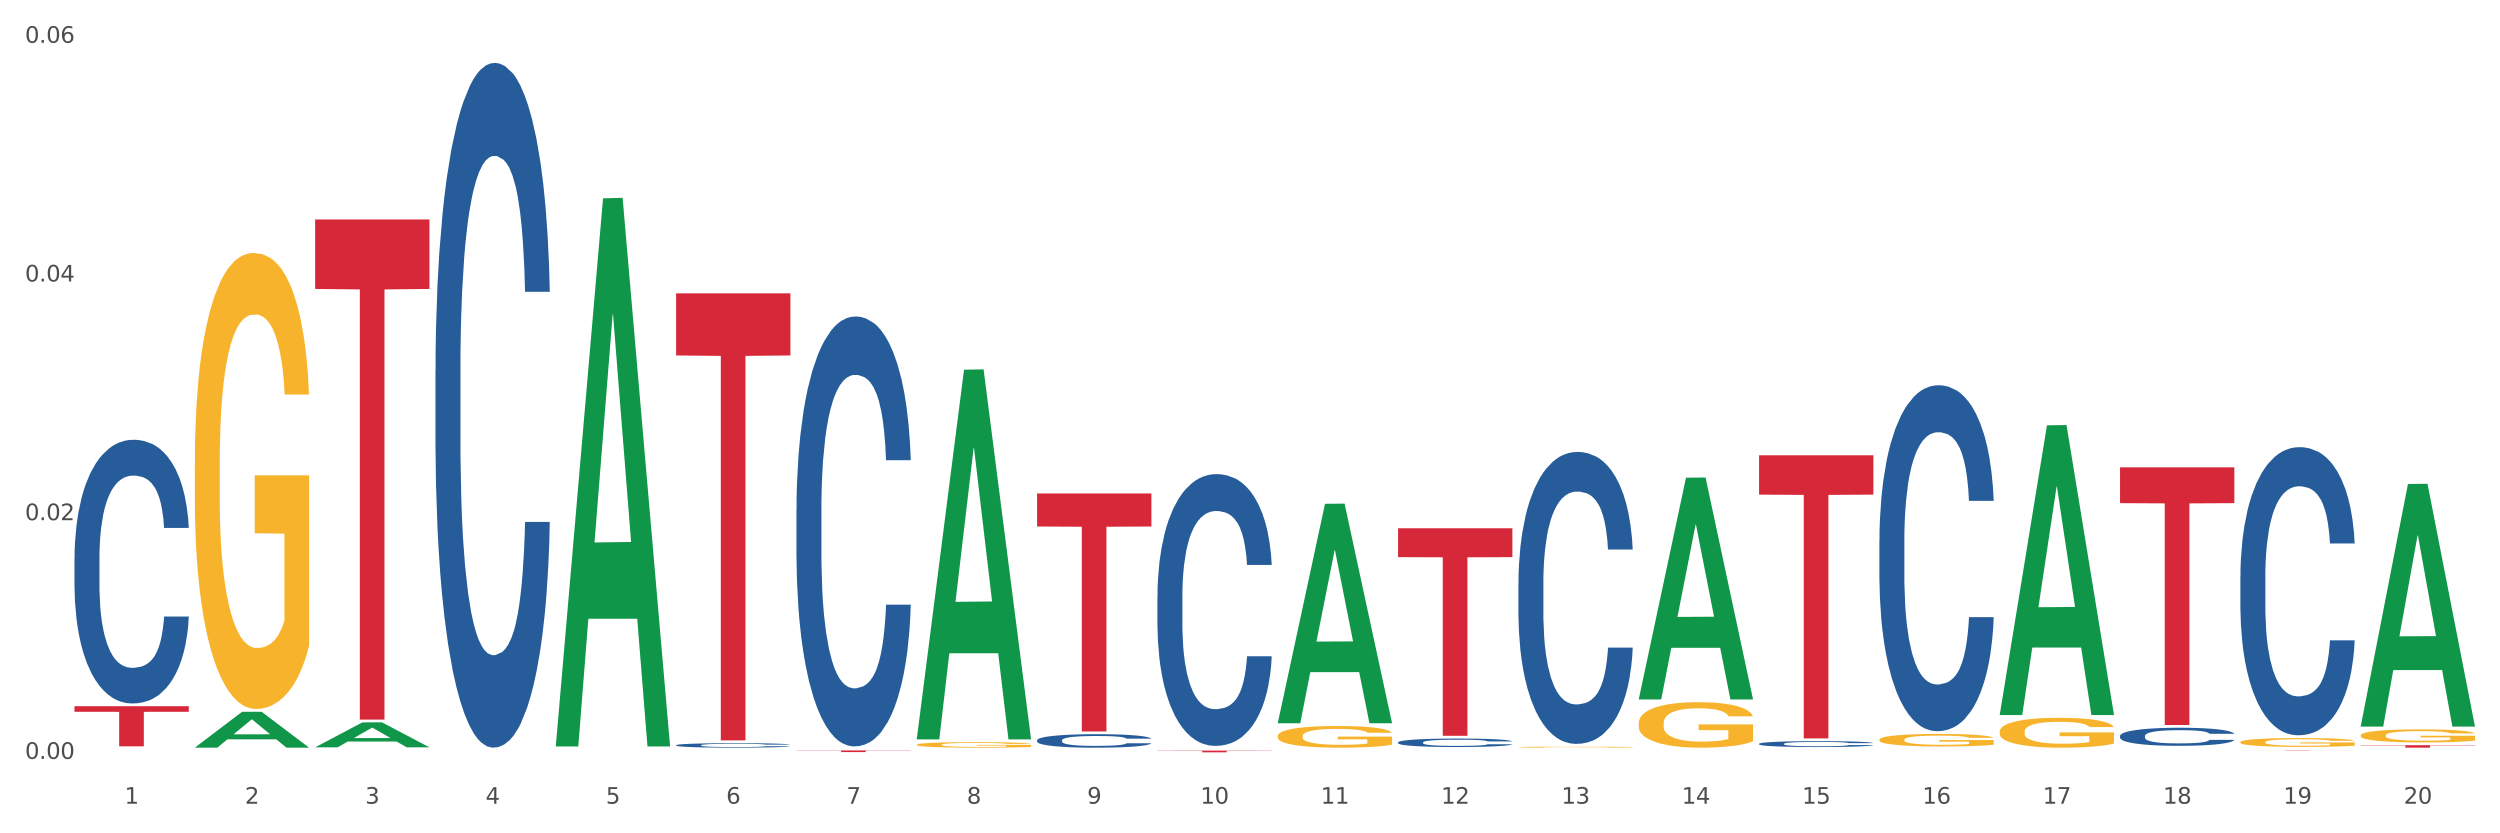 <?xml version="1.0" encoding="utf-8" standalone="no"?>
<!DOCTYPE svg PUBLIC "-//W3C//DTD SVG 1.1//EN"
  "http://www.w3.org/Graphics/SVG/1.1/DTD/svg11.dtd">
<svg xmlns:xlink="http://www.w3.org/1999/xlink" width="1080pt" height="360pt" viewBox="0 0 1080 360" xmlns="http://www.w3.org/2000/svg" version="1.1">
 <rect x="0" y="0" width="1080" height="360" fill="#333333" stroke="none"/>
 <defs>
  <style type="text/css">*{stroke-linejoin: round; stroke-linecap: butt}</style>
 </defs>
 <g id="figure_1">
  <g id="patch_1">
   <path d="M 0 360 
L 1080 360 
L 1080 0 
L 0 0 
z
" style="fill: #ffffff; stroke: #ffffff; stroke-linejoin: miter"/>
  </g>
  <g id="axes_1">
   <g id="matplotlib.axis_1">
    <g id="xtick_1">
     <g id="text_1">
      <!-- 1 -->
      <g style="fill: #4d4d4d" transform="translate(53.812 347.204) scale(0.096 -0.096)">
       <defs>
        <path id="DejaVuSans-31" d="M 794 531 
L 1825 531 
L 1825 4091 
L 703 3866 
L 703 4441 
L 1819 4666 
L 2450 4666 
L 2450 531 
L 3481 531 
L 3481 0 
L 794 0 
L 794 531 
z
" transform="scale(0.016)"/>
       </defs>
       <use xlink:href="#DejaVuSans-31"/>
      </g>
     </g>
    </g>
    <g id="xtick_2">
     <g id="text_2">
      <!-- 2 -->
      <g style="fill: #4d4d4d" transform="translate(105.793 347.204) scale(0.096 -0.096)">
       <defs>
        <path id="DejaVuSans-32" d="M 1228 531 
L 3431 531 
L 3431 0 
L 469 0 
L 469 531 
Q 828 903 1448 1529 
Q 2069 2156 2228 2338 
Q 2531 2678 2651 2914 
Q 2772 3150 2772 3378 
Q 2772 3750 2511 3984 
Q 2250 4219 1831 4219 
Q 1534 4219 1204 4116 
Q 875 4013 500 3803 
L 500 4441 
Q 881 4594 1212 4672 
Q 1544 4750 1819 4750 
Q 2544 4750 2975 4387 
Q 3406 4025 3406 3419 
Q 3406 3131 3298 2873 
Q 3191 2616 2906 2266 
Q 2828 2175 2409 1742 
Q 1991 1309 1228 531 
z
" transform="scale(0.016)"/>
       </defs>
       <use xlink:href="#DejaVuSans-32"/>
      </g>
     </g>
    </g>
    <g id="xtick_3">
     <g id="text_3">
      <!-- 3 -->
      <g style="fill: #4d4d4d" transform="translate(157.774 347.204) scale(0.096 -0.096)">
       <defs>
        <path id="DejaVuSans-33" d="M 2597 2516 
Q 3050 2419 3304 2112 
Q 3559 1806 3559 1356 
Q 3559 666 3084 287 
Q 2609 -91 1734 -91 
Q 1441 -91 1130 -33 
Q 819 25 488 141 
L 488 750 
Q 750 597 1062 519 
Q 1375 441 1716 441 
Q 2309 441 2620 675 
Q 2931 909 2931 1356 
Q 2931 1769 2642 2001 
Q 2353 2234 1838 2234 
L 1294 2234 
L 1294 2753 
L 1863 2753 
Q 2328 2753 2575 2939 
Q 2822 3125 2822 3475 
Q 2822 3834 2567 4026 
Q 2313 4219 1838 4219 
Q 1578 4219 1281 4162 
Q 984 4106 628 3988 
L 628 4550 
Q 988 4650 1302 4700 
Q 1616 4750 1894 4750 
Q 2613 4750 3031 4423 
Q 3450 4097 3450 3541 
Q 3450 3153 3228 2886 
Q 3006 2619 2597 2516 
z
" transform="scale(0.016)"/>
       </defs>
       <use xlink:href="#DejaVuSans-33"/>
      </g>
     </g>
    </g>
    <g id="xtick_4">
     <g id="text_4">
      <!-- 4 -->
      <g style="fill: #4d4d4d" transform="translate(209.756 347.204) scale(0.096 -0.096)">
       <defs>
        <path id="DejaVuSans-34" d="M 2419 4116 
L 825 1625 
L 2419 1625 
L 2419 4116 
z
M 2253 4666 
L 3047 4666 
L 3047 1625 
L 3713 1625 
L 3713 1100 
L 3047 1100 
L 3047 0 
L 2419 0 
L 2419 1100 
L 313 1100 
L 313 1709 
L 2253 4666 
z
" transform="scale(0.016)"/>
       </defs>
       <use xlink:href="#DejaVuSans-34"/>
      </g>
     </g>
    </g>
    <g id="xtick_5">
     <g id="text_5">
      <!-- 5 -->
      <g style="fill: #4d4d4d" transform="translate(261.737 347.204) scale(0.096 -0.096)">
       <defs>
        <path id="DejaVuSans-35" d="M 691 4666 
L 3169 4666 
L 3169 4134 
L 1269 4134 
L 1269 2991 
Q 1406 3038 1543 3061 
Q 1681 3084 1819 3084 
Q 2600 3084 3056 2656 
Q 3513 2228 3513 1497 
Q 3513 744 3044 326 
Q 2575 -91 1722 -91 
Q 1428 -91 1123 -41 
Q 819 9 494 109 
L 494 744 
Q 775 591 1075 516 
Q 1375 441 1709 441 
Q 2250 441 2565 725 
Q 2881 1009 2881 1497 
Q 2881 1984 2565 2268 
Q 2250 2553 1709 2553 
Q 1456 2553 1204 2497 
Q 953 2441 691 2322 
L 691 4666 
z
" transform="scale(0.016)"/>
       </defs>
       <use xlink:href="#DejaVuSans-35"/>
      </g>
     </g>
    </g>
    <g id="xtick_6">
     <g id="text_6">
      <!-- 6 -->
      <g style="fill: #4d4d4d" transform="translate(313.718 347.204) scale(0.096 -0.096)">
       <defs>
        <path id="DejaVuSans-36" d="M 2113 2584 
Q 1688 2584 1439 2293 
Q 1191 2003 1191 1497 
Q 1191 994 1439 701 
Q 1688 409 2113 409 
Q 2538 409 2786 701 
Q 3034 994 3034 1497 
Q 3034 2003 2786 2293 
Q 2538 2584 2113 2584 
z
M 3366 4563 
L 3366 3988 
Q 3128 4100 2886 4159 
Q 2644 4219 2406 4219 
Q 1781 4219 1451 3797 
Q 1122 3375 1075 2522 
Q 1259 2794 1537 2939 
Q 1816 3084 2150 3084 
Q 2853 3084 3261 2657 
Q 3669 2231 3669 1497 
Q 3669 778 3244 343 
Q 2819 -91 2113 -91 
Q 1303 -91 875 529 
Q 447 1150 447 2328 
Q 447 3434 972 4092 
Q 1497 4750 2381 4750 
Q 2619 4750 2861 4703 
Q 3103 4656 3366 4563 
z
" transform="scale(0.016)"/>
       </defs>
       <use xlink:href="#DejaVuSans-36"/>
      </g>
     </g>
    </g>
    <g id="xtick_7">
     <g id="text_7">
      <!-- 7 -->
      <g style="fill: #4d4d4d" transform="translate(365.699 347.204) scale(0.096 -0.096)">
       <defs>
        <path id="DejaVuSans-37" d="M 525 4666 
L 3525 4666 
L 3525 4397 
L 1831 0 
L 1172 0 
L 2766 4134 
L 525 4134 
L 525 4666 
z
" transform="scale(0.016)"/>
       </defs>
       <use xlink:href="#DejaVuSans-37"/>
      </g>
     </g>
    </g>
    <g id="xtick_8">
     <g id="text_8">
      <!-- 8 -->
      <g style="fill: #4d4d4d" transform="translate(417.68 347.204) scale(0.096 -0.096)">
       <defs>
        <path id="DejaVuSans-38" d="M 2034 2216 
Q 1584 2216 1326 1975 
Q 1069 1734 1069 1313 
Q 1069 891 1326 650 
Q 1584 409 2034 409 
Q 2484 409 2743 651 
Q 3003 894 3003 1313 
Q 3003 1734 2745 1975 
Q 2488 2216 2034 2216 
z
M 1403 2484 
Q 997 2584 770 2862 
Q 544 3141 544 3541 
Q 544 4100 942 4425 
Q 1341 4750 2034 4750 
Q 2731 4750 3128 4425 
Q 3525 4100 3525 3541 
Q 3525 3141 3298 2862 
Q 3072 2584 2669 2484 
Q 3125 2378 3379 2068 
Q 3634 1759 3634 1313 
Q 3634 634 3220 271 
Q 2806 -91 2034 -91 
Q 1263 -91 848 271 
Q 434 634 434 1313 
Q 434 1759 690 2068 
Q 947 2378 1403 2484 
z
M 1172 3481 
Q 1172 3119 1398 2916 
Q 1625 2713 2034 2713 
Q 2441 2713 2670 2916 
Q 2900 3119 2900 3481 
Q 2900 3844 2670 4047 
Q 2441 4250 2034 4250 
Q 1625 4250 1398 4047 
Q 1172 3844 1172 3481 
z
" transform="scale(0.016)"/>
       </defs>
       <use xlink:href="#DejaVuSans-38"/>
      </g>
     </g>
    </g>
    <g id="xtick_9">
     <g id="text_9">
      <!-- 9 -->
      <g style="fill: #4d4d4d" transform="translate(469.662 347.204) scale(0.096 -0.096)">
       <defs>
        <path id="DejaVuSans-39" d="M 703 97 
L 703 672 
Q 941 559 1184 500 
Q 1428 441 1663 441 
Q 2288 441 2617 861 
Q 2947 1281 2994 2138 
Q 2813 1869 2534 1725 
Q 2256 1581 1919 1581 
Q 1219 1581 811 2004 
Q 403 2428 403 3163 
Q 403 3881 828 4315 
Q 1253 4750 1959 4750 
Q 2769 4750 3195 4129 
Q 3622 3509 3622 2328 
Q 3622 1225 3098 567 
Q 2575 -91 1691 -91 
Q 1453 -91 1209 -44 
Q 966 3 703 97 
z
M 1959 2075 
Q 2384 2075 2632 2365 
Q 2881 2656 2881 3163 
Q 2881 3666 2632 3958 
Q 2384 4250 1959 4250 
Q 1534 4250 1286 3958 
Q 1038 3666 1038 3163 
Q 1038 2656 1286 2365 
Q 1534 2075 1959 2075 
z
" transform="scale(0.016)"/>
       </defs>
       <use xlink:href="#DejaVuSans-39"/>
      </g>
     </g>
    </g>
    <g id="xtick_10">
     <g id="text_10">
      <!-- 10 -->
      <g style="fill: #4d4d4d" transform="translate(518.589 347.204) scale(0.096 -0.096)">
       <defs>
        <path id="DejaVuSans-30" d="M 2034 4250 
Q 1547 4250 1301 3770 
Q 1056 3291 1056 2328 
Q 1056 1369 1301 889 
Q 1547 409 2034 409 
Q 2525 409 2770 889 
Q 3016 1369 3016 2328 
Q 3016 3291 2770 3770 
Q 2525 4250 2034 4250 
z
M 2034 4750 
Q 2819 4750 3233 4129 
Q 3647 3509 3647 2328 
Q 3647 1150 3233 529 
Q 2819 -91 2034 -91 
Q 1250 -91 836 529 
Q 422 1150 422 2328 
Q 422 3509 836 4129 
Q 1250 4750 2034 4750 
z
" transform="scale(0.016)"/>
       </defs>
       <use xlink:href="#DejaVuSans-31"/>
       <use xlink:href="#DejaVuSans-30" transform="translate(63.623 0)"/>
      </g>
     </g>
    </g>
    <g id="xtick_11">
     <g id="text_11">
      <!-- 11 -->
      <g style="fill: #4d4d4d" transform="translate(570.57 347.204) scale(0.096 -0.096)">
       <use xlink:href="#DejaVuSans-31"/>
       <use xlink:href="#DejaVuSans-31" transform="translate(63.623 0)"/>
      </g>
     </g>
    </g>
    <g id="xtick_12">
     <g id="text_12">
      <!-- 12 -->
      <g style="fill: #4d4d4d" transform="translate(622.551 347.204) scale(0.096 -0.096)">
       <use xlink:href="#DejaVuSans-31"/>
       <use xlink:href="#DejaVuSans-32" transform="translate(63.623 0)"/>
      </g>
     </g>
    </g>
    <g id="xtick_13">
     <g id="text_13">
      <!-- 13 -->
      <g style="fill: #4d4d4d" transform="translate(674.533 347.204) scale(0.096 -0.096)">
       <use xlink:href="#DejaVuSans-31"/>
       <use xlink:href="#DejaVuSans-33" transform="translate(63.623 0)"/>
      </g>
     </g>
    </g>
    <g id="xtick_14">
     <g id="text_14">
      <!-- 14 -->
      <g style="fill: #4d4d4d" transform="translate(726.514 347.204) scale(0.096 -0.096)">
       <use xlink:href="#DejaVuSans-31"/>
       <use xlink:href="#DejaVuSans-34" transform="translate(63.623 0)"/>
      </g>
     </g>
    </g>
    <g id="xtick_15">
     <g id="text_15">
      <!-- 15 -->
      <g style="fill: #4d4d4d" transform="translate(778.495 347.204) scale(0.096 -0.096)">
       <use xlink:href="#DejaVuSans-31"/>
       <use xlink:href="#DejaVuSans-35" transform="translate(63.623 0)"/>
      </g>
     </g>
    </g>
    <g id="xtick_16">
     <g id="text_16">
      <!-- 16 -->
      <g style="fill: #4d4d4d" transform="translate(830.476 347.204) scale(0.096 -0.096)">
       <use xlink:href="#DejaVuSans-31"/>
       <use xlink:href="#DejaVuSans-36" transform="translate(63.623 0)"/>
      </g>
     </g>
    </g>
    <g id="xtick_17">
     <g id="text_17">
      <!-- 17 -->
      <g style="fill: #4d4d4d" transform="translate(882.457 347.204) scale(0.096 -0.096)">
       <use xlink:href="#DejaVuSans-31"/>
       <use xlink:href="#DejaVuSans-37" transform="translate(63.623 0)"/>
      </g>
     </g>
    </g>
    <g id="xtick_18">
     <g id="text_18">
      <!-- 18 -->
      <g style="fill: #4d4d4d" transform="translate(934.439 347.204) scale(0.096 -0.096)">
       <use xlink:href="#DejaVuSans-31"/>
       <use xlink:href="#DejaVuSans-38" transform="translate(63.623 0)"/>
      </g>
     </g>
    </g>
    <g id="xtick_19">
     <g id="text_19">
      <!-- 19 -->
      <g style="fill: #4d4d4d" transform="translate(986.42 347.204) scale(0.096 -0.096)">
       <use xlink:href="#DejaVuSans-31"/>
       <use xlink:href="#DejaVuSans-39" transform="translate(63.623 0)"/>
      </g>
     </g>
    </g>
    <g id="xtick_20">
     <g id="text_20">
      <!-- 20 -->
      <g style="fill: #4d4d4d" transform="translate(1038.401 347.204) scale(0.096 -0.096)">
       <use xlink:href="#DejaVuSans-32"/>
       <use xlink:href="#DejaVuSans-30" transform="translate(63.623 0)"/>
      </g>
     </g>
    </g>
    <g id="xtick_21"/>
    <g id="xtick_22"/>
    <g id="xtick_23"/>
    <g id="xtick_24"/>
    <g id="xtick_25"/>
    <g id="xtick_26"/>
    <g id="xtick_27"/>
    <g id="xtick_28"/>
    <g id="xtick_29"/>
    <g id="xtick_30"/>
    <g id="xtick_31"/>
    <g id="xtick_32"/>
    <g id="xtick_33"/>
    <g id="xtick_34"/>
    <g id="xtick_35"/>
    <g id="xtick_36"/>
    <g id="xtick_37"/>
    <g id="xtick_38"/>
    <g id="xtick_39"/>
   </g>
   <g id="matplotlib.axis_2">
    <g id="ytick_1">
     <g id="text_21">
      <!-- 0.00 -->
      <g style="fill: #4d4d4d" transform="translate(10.8 327.835) scale(0.096 -0.096)">
       <defs>
        <path id="DejaVuSans-2e" d="M 684 794 
L 1344 794 
L 1344 0 
L 684 0 
L 684 794 
z
" transform="scale(0.016)"/>
       </defs>
       <use xlink:href="#DejaVuSans-30"/>
       <use xlink:href="#DejaVuSans-2e" transform="translate(63.623 0)"/>
       <use xlink:href="#DejaVuSans-30" transform="translate(95.41 0)"/>
       <use xlink:href="#DejaVuSans-30" transform="translate(159.033 0)"/>
      </g>
     </g>
    </g>
    <g id="ytick_2">
     <g id="text_22">
      <!-- 0.02 -->
      <g style="fill: #4d4d4d" transform="translate(10.8 224.719) scale(0.096 -0.096)">
       <use xlink:href="#DejaVuSans-30"/>
       <use xlink:href="#DejaVuSans-2e" transform="translate(63.623 0)"/>
       <use xlink:href="#DejaVuSans-30" transform="translate(95.41 0)"/>
       <use xlink:href="#DejaVuSans-32" transform="translate(159.033 0)"/>
      </g>
     </g>
    </g>
    <g id="ytick_3">
     <g id="text_23">
      <!-- 0.04 -->
      <g style="fill: #4d4d4d" transform="translate(10.8 121.604) scale(0.096 -0.096)">
       <use xlink:href="#DejaVuSans-30"/>
       <use xlink:href="#DejaVuSans-2e" transform="translate(63.623 0)"/>
       <use xlink:href="#DejaVuSans-30" transform="translate(95.41 0)"/>
       <use xlink:href="#DejaVuSans-34" transform="translate(159.033 0)"/>
      </g>
     </g>
    </g>
    <g id="ytick_4">
     <g id="text_24">
      <!-- 0.06 -->
      <g style="fill: #4d4d4d" transform="translate(10.8 18.489) scale(0.096 -0.096)">
       <use xlink:href="#DejaVuSans-30"/>
       <use xlink:href="#DejaVuSans-2e" transform="translate(63.623 0)"/>
       <use xlink:href="#DejaVuSans-30" transform="translate(95.41 0)"/>
       <use xlink:href="#DejaVuSans-36" transform="translate(159.033 0)"/>
      </g>
     </g>
    </g>
    <g id="ytick_5"/>
    <g id="ytick_6"/>
    <g id="ytick_7"/>
   </g>
   <g id="PolyCollection_1">
    <path d="M 84.156 322.97 
L 84.207 322.956 
L 104.571 307.496 
L 113.022 307.482 
L 133.538 322.999 
L 123.764 322.999 
L 119.335 319.386 
L 98.309 319.386 
L 98.156 319.444 
L 93.88 322.999 
L 84.156 322.999 
L 84.156 322.97 
L 100.956 317.229 
L 116.687 317.215 
L 108.898 310.789 
L 108.796 310.76 
L 108.695 310.804 
L 100.905 317.215 
L 100.956 317.229 
L 84.156 322.97 
z
" clip-path="url(#pa047abd494)" style="fill: #109648"/>
    <path d="M 1019.818 317.697 
L 1019.876 317.691 
L 1019.876 317.506 
L 1019.993 317.347 
L 1020.576 316.961 
L 1021.45 316.642 
L 1022.092 316.472 
L 1022.733 316.333 
L 1023.491 316.194 
L 1024.424 316.05 
L 1026.115 315.839 
L 1027.164 315.731 
L 1028.447 315.618 
L 1030.779 315.453 
L 1032.469 315.36 
L 1034.219 315.283 
L 1037.075 315.191 
L 1038.941 315.149 
L 1040.923 315.118 
L 1043.314 315.098 
L 1045.121 315.093 
L 1049.086 315.108 
L 1052.467 315.154 
L 1054.1 315.191 
L 1056.199 315.252 
L 1057.306 315.293 
L 1059.114 315.376 
L 1060.979 315.484 
L 1062.262 315.576 
L 1064.186 315.751 
L 1065.644 315.926 
L 1066.985 316.142 
L 1067.684 316.292 
L 1068.209 316.431 
L 1068.675 316.59 
L 1069.142 316.842 
L 1058.647 316.842 
L 1058.239 316.662 
L 1057.598 316.492 
L 1056.665 316.328 
L 1055.849 316.225 
L 1054.449 316.096 
L 1053.167 316.014 
L 1051.826 315.952 
L 1050.193 315.901 
L 1048.911 315.875 
L 1047.103 315.854 
L 1043.547 315.859 
L 1041.157 315.901 
L 1039.524 315.952 
L 1038.475 315.998 
L 1037.542 316.05 
L 1036.492 316.122 
L 1035.268 316.23 
L 1034.393 316.328 
L 1033.519 316.451 
L 1032.819 316.575 
L 1032.178 316.719 
L 1031.653 316.873 
L 1031.245 317.033 
L 1030.895 317.228 
L 1030.604 317.552 
L 1030.604 318.257 
L 1030.72 318.417 
L 1031.012 318.628 
L 1031.362 318.787 
L 1031.945 318.978 
L 1032.469 319.106 
L 1033.461 319.292 
L 1034.568 319.446 
L 1035.443 319.544 
L 1036.317 319.626 
L 1037.833 319.739 
L 1039.524 319.832 
L 1040.982 319.889 
L 1042.964 319.94 
L 1044.305 319.961 
L 1045.471 319.971 
L 1048.328 319.971 
L 1050.368 319.956 
L 1052.642 319.92 
L 1054.391 319.873 
L 1055.849 319.817 
L 1057.481 319.724 
L 1058.531 319.636 
L 1058.531 318.561 
L 1045.704 318.556 
L 1045.704 317.841 
L 1069.2 317.841 
L 1069.2 319.94 
L 1068.209 320.048 
L 1067.101 320.146 
L 1065.935 320.233 
L 1064.186 320.341 
L 1062.087 320.444 
L 1060.221 320.516 
L 1058.239 320.578 
L 1055.907 320.635 
L 1052.875 320.686 
L 1051.01 320.707 
L 1048.678 320.722 
L 1045.937 320.727 
L 1043.547 320.717 
L 1041.215 320.691 
L 1038.766 320.645 
L 1036.376 320.578 
L 1034.568 320.511 
L 1032.761 320.429 
L 1030.837 320.321 
L 1029.321 320.218 
L 1028.155 320.125 
L 1026.872 320.007 
L 1025.473 319.853 
L 1024.424 319.714 
L 1023.491 319.57 
L 1022.5 319.384 
L 1021.8 319.225 
L 1021.101 319.024 
L 1020.692 318.875 
L 1020.226 318.643 
L 1019.876 318.319 
L 1019.818 317.697 
z
" clip-path="url(#pa047abd494)" style="fill: #f7b32b"/>
    <path d="M 603.968 320.7 
L 604.027 320.696 
L 604.027 320.602 
L 604.202 320.475 
L 604.844 320.241 
L 605.661 320.064 
L 607.062 319.856 
L 607.821 319.769 
L 608.813 319.672 
L 610.856 319.515 
L 613.191 319.381 
L 614.825 319.307 
L 616.051 319.26 
L 618.795 319.177 
L 620.371 319.14 
L 622.005 319.11 
L 623.406 319.09 
L 625.741 319.066 
L 627.609 319.056 
L 629.768 319.053 
L 631.578 319.056 
L 633.971 319.07 
L 637.473 319.11 
L 638.816 319.133 
L 640.625 319.173 
L 642.493 319.227 
L 644.011 319.28 
L 645.762 319.357 
L 647.572 319.458 
L 649.323 319.585 
L 650.549 319.702 
L 651.541 319.826 
L 652.416 319.977 
L 653.059 320.141 
L 653.35 320.278 
L 642.668 320.278 
L 642.377 320.154 
L 641.793 320.02 
L 641.209 319.93 
L 640.567 319.856 
L 639.575 319.772 
L 638.699 319.719 
L 637.24 319.655 
L 635.897 319.615 
L 634.788 319.592 
L 633.446 319.572 
L 630.586 319.551 
L 628.543 319.551 
L 627.258 319.558 
L 625.682 319.575 
L 624.34 319.598 
L 622.764 319.639 
L 621.538 319.682 
L 620.312 319.739 
L 619.612 319.779 
L 618.561 319.853 
L 617.861 319.913 
L 616.927 320.017 
L 616.401 320.09 
L 615.467 320.281 
L 615.059 320.422 
L 614.884 320.519 
L 614.767 320.626 
L 614.767 321.148 
L 615.117 321.382 
L 615.409 321.483 
L 615.876 321.597 
L 616.752 321.744 
L 618.036 321.888 
L 619.378 321.991 
L 620.487 322.055 
L 621.538 322.102 
L 622.589 322.139 
L 623.873 322.172 
L 624.924 322.192 
L 626.5 322.212 
L 628.367 322.222 
L 629.827 322.222 
L 632.804 322.206 
L 634.146 322.189 
L 635.43 322.166 
L 636.831 322.129 
L 637.94 322.089 
L 638.582 322.058 
L 639.633 321.995 
L 640.45 321.928 
L 641.151 321.851 
L 641.618 321.784 
L 642.143 321.684 
L 642.552 321.57 
L 642.668 321.51 
L 653.35 321.51 
L 653.117 321.63 
L 652.708 321.747 
L 651.891 321.904 
L 651.249 321.995 
L 650.257 322.105 
L 649.206 322.199 
L 647.747 322.303 
L 646.404 322.38 
L 645.003 322.447 
L 643.486 322.507 
L 640.742 322.591 
L 639.75 322.614 
L 637.648 322.654 
L 636.014 322.678 
L 633.621 322.701 
L 631.169 322.714 
L 628.601 322.718 
L 626.324 322.711 
L 623.814 322.691 
L 622.238 322.671 
L 620.487 322.641 
L 618.444 322.594 
L 616.518 322.537 
L 614.709 322.47 
L 613.016 322.393 
L 611.44 322.306 
L 609.397 322.162 
L 607.879 322.022 
L 606.77 321.891 
L 606.011 321.781 
L 605.252 321.64 
L 604.844 321.543 
L 604.202 321.309 
L 603.968 321.091 
L 603.968 320.7 
z
" clip-path="url(#pa047abd494)" style="fill: #255c99"/>
    <path d="M 655.949 251.9 
L 656.008 251.784 
L 656.008 248.559 
L 656.183 244.182 
L 656.825 236.119 
L 657.642 230.014 
L 659.043 222.872 
L 659.802 219.878 
L 660.794 216.537 
L 662.837 211.123 
L 665.172 206.516 
L 666.807 203.982 
L 668.032 202.369 
L 670.776 199.49 
L 672.352 198.223 
L 673.986 197.186 
L 675.387 196.495 
L 677.722 195.688 
L 679.59 195.343 
L 681.75 195.228 
L 683.559 195.343 
L 685.952 195.804 
L 689.455 197.186 
L 690.797 197.992 
L 692.607 199.374 
L 694.475 201.217 
L 695.992 203.06 
L 697.743 205.71 
L 699.553 209.165 
L 701.304 213.542 
L 702.53 217.574 
L 703.522 221.836 
L 704.398 227.019 
L 705.04 232.663 
L 705.332 237.386 
L 694.65 237.386 
L 694.358 233.124 
L 693.774 228.517 
L 693.19 225.407 
L 692.548 222.872 
L 691.556 219.993 
L 690.68 218.15 
L 689.221 215.961 
L 687.879 214.579 
L 686.769 213.773 
L 685.427 213.082 
L 682.567 212.39 
L 680.524 212.39 
L 679.24 212.621 
L 677.664 213.197 
L 676.321 214.003 
L 674.745 215.385 
L 673.519 216.883 
L 672.293 218.841 
L 671.593 220.223 
L 670.542 222.757 
L 669.842 224.831 
L 668.908 228.401 
L 668.383 230.936 
L 667.449 237.501 
L 667.04 242.339 
L 666.865 245.679 
L 666.748 249.365 
L 666.748 267.335 
L 667.098 275.398 
L 667.39 278.853 
L 667.857 282.77 
L 668.733 287.838 
L 670.017 292.791 
L 671.359 296.362 
L 672.469 298.55 
L 673.519 300.163 
L 674.57 301.43 
L 675.854 302.582 
L 676.905 303.273 
L 678.481 303.964 
L 680.349 304.309 
L 681.808 304.309 
L 684.785 303.734 
L 686.127 303.158 
L 687.412 302.351 
L 688.812 301.084 
L 689.922 299.702 
L 690.564 298.665 
L 691.614 296.477 
L 692.432 294.173 
L 693.132 291.524 
L 693.599 289.22 
L 694.124 285.764 
L 694.533 281.848 
L 694.65 279.775 
L 705.332 279.775 
L 705.098 283.921 
L 704.689 287.953 
L 703.872 293.367 
L 703.23 296.477 
L 702.238 300.278 
L 701.187 303.503 
L 699.728 307.074 
L 698.385 309.723 
L 696.984 312.027 
L 695.467 314.1 
L 692.723 316.98 
L 691.731 317.786 
L 689.63 319.169 
L 687.995 319.975 
L 685.602 320.781 
L 683.15 321.242 
L 680.582 321.357 
L 678.306 321.127 
L 675.796 320.436 
L 674.22 319.744 
L 672.469 318.708 
L 670.426 317.095 
L 668.499 315.137 
L 666.69 312.833 
L 664.997 310.184 
L 663.421 307.189 
L 661.378 302.236 
L 659.86 297.398 
L 658.751 292.906 
L 657.992 289.105 
L 657.234 284.267 
L 656.825 280.927 
L 656.183 272.863 
L 655.949 265.376 
L 655.949 251.9 
z
" clip-path="url(#pa047abd494)" style="fill: #255c99"/>
    <path d="M 759.912 321.314 
L 759.97 321.312 
L 759.97 321.247 
L 760.145 321.158 
L 760.787 320.995 
L 761.605 320.871 
L 763.006 320.726 
L 763.764 320.666 
L 764.757 320.598 
L 766.8 320.488 
L 769.135 320.395 
L 770.769 320.344 
L 771.995 320.311 
L 774.738 320.253 
L 776.314 320.227 
L 777.949 320.206 
L 779.349 320.192 
L 781.684 320.176 
L 783.552 320.169 
L 785.712 320.166 
L 787.521 320.169 
L 789.915 320.178 
L 793.417 320.206 
L 794.76 320.222 
L 796.569 320.25 
L 798.437 320.288 
L 799.955 320.325 
L 801.706 320.379 
L 803.515 320.449 
L 805.266 320.537 
L 806.492 320.619 
L 807.484 320.705 
L 808.36 320.81 
L 809.002 320.925 
L 809.294 321.02 
L 798.612 321.02 
L 798.32 320.934 
L 797.736 320.841 
L 797.153 320.778 
L 796.511 320.726 
L 795.518 320.668 
L 794.643 320.631 
L 793.183 320.586 
L 791.841 320.558 
L 790.732 320.542 
L 789.389 320.528 
L 786.529 320.514 
L 784.486 320.514 
L 783.202 320.519 
L 781.626 320.53 
L 780.283 320.547 
L 778.707 320.575 
L 777.482 320.605 
L 776.256 320.645 
L 775.555 320.673 
L 774.505 320.724 
L 773.804 320.766 
L 772.87 320.838 
L 772.345 320.89 
L 771.411 321.023 
L 771.002 321.121 
L 770.827 321.188 
L 770.711 321.263 
L 770.711 321.627 
L 771.061 321.79 
L 771.353 321.86 
L 771.82 321.94 
L 772.695 322.042 
L 773.979 322.143 
L 775.322 322.215 
L 776.431 322.259 
L 777.482 322.292 
L 778.532 322.318 
L 779.816 322.341 
L 780.867 322.355 
L 782.443 322.369 
L 784.311 322.376 
L 785.77 322.376 
L 788.747 322.364 
L 790.09 322.353 
L 791.374 322.336 
L 792.775 322.311 
L 793.884 322.283 
L 794.526 322.262 
L 795.577 322.217 
L 796.394 322.171 
L 797.094 322.117 
L 797.561 322.07 
L 798.087 322 
L 798.495 321.921 
L 798.612 321.879 
L 809.294 321.879 
L 809.061 321.963 
L 808.652 322.045 
L 807.835 322.154 
L 807.193 322.217 
L 806.2 322.294 
L 805.15 322.36 
L 803.69 322.432 
L 802.348 322.486 
L 800.947 322.533 
L 799.429 322.575 
L 796.686 322.633 
L 795.693 322.649 
L 793.592 322.677 
L 791.958 322.694 
L 789.564 322.71 
L 787.113 322.719 
L 784.545 322.722 
L 782.268 322.717 
L 779.758 322.703 
L 778.182 322.689 
L 776.431 322.668 
L 774.388 322.635 
L 772.462 322.596 
L 770.652 322.549 
L 768.959 322.495 
L 767.383 322.435 
L 765.34 322.334 
L 763.823 322.236 
L 762.714 322.145 
L 761.955 322.068 
L 761.196 321.97 
L 760.787 321.902 
L 760.145 321.739 
L 759.912 321.587 
L 759.912 321.314 
z
" clip-path="url(#pa047abd494)" style="fill: #255c99"/>
    <path d="M 811.893 233.575 
L 811.951 233.438 
L 811.951 229.616 
L 812.127 224.43 
L 812.769 214.875 
L 813.586 207.641 
L 814.987 199.178 
L 815.746 195.63 
L 816.738 191.671 
L 818.781 185.256 
L 821.116 179.796 
L 822.75 176.794 
L 823.976 174.883 
L 826.719 171.47 
L 828.295 169.969 
L 829.93 168.74 
L 831.331 167.921 
L 833.666 166.966 
L 835.533 166.557 
L 837.693 166.42 
L 839.503 166.557 
L 841.896 167.102 
L 845.398 168.74 
L 846.741 169.696 
L 848.55 171.334 
L 850.418 173.518 
L 851.936 175.702 
L 853.687 178.841 
L 855.496 182.936 
L 857.248 188.122 
L 858.473 192.9 
L 859.466 197.95 
L 860.341 204.092 
L 860.983 210.78 
L 861.275 216.377 
L 850.593 216.377 
L 850.301 211.326 
L 849.718 205.867 
L 849.134 202.181 
L 848.492 199.178 
L 847.5 195.766 
L 846.624 193.582 
L 845.165 190.989 
L 843.822 189.351 
L 842.713 188.395 
L 841.371 187.576 
L 838.51 186.758 
L 836.467 186.758 
L 835.183 187.03 
L 833.607 187.713 
L 832.265 188.668 
L 830.689 190.306 
L 829.463 192.081 
L 828.237 194.401 
L 827.537 196.039 
L 826.486 199.042 
L 825.785 201.499 
L 824.851 205.73 
L 824.326 208.733 
L 823.392 216.513 
L 822.984 222.246 
L 822.808 226.204 
L 822.692 230.572 
L 822.692 251.865 
L 823.042 261.419 
L 823.334 265.514 
L 823.801 270.155 
L 824.676 276.161 
L 825.961 282.03 
L 827.303 286.261 
L 828.412 288.854 
L 829.463 290.765 
L 830.513 292.267 
L 831.798 293.632 
L 832.848 294.451 
L 834.424 295.27 
L 836.292 295.679 
L 837.752 295.679 
L 840.728 294.997 
L 842.071 294.314 
L 843.355 293.359 
L 844.756 291.857 
L 845.865 290.219 
L 846.507 288.991 
L 847.558 286.398 
L 848.375 283.668 
L 849.076 280.528 
L 849.543 277.798 
L 850.068 273.704 
L 850.476 269.063 
L 850.593 266.606 
L 861.275 266.606 
L 861.042 271.52 
L 860.633 276.297 
L 859.816 282.712 
L 859.174 286.398 
L 858.182 290.902 
L 857.131 294.724 
L 855.672 298.955 
L 854.329 302.094 
L 852.928 304.824 
L 851.41 307.281 
L 848.667 310.693 
L 847.675 311.649 
L 845.573 313.287 
L 843.939 314.242 
L 841.546 315.198 
L 839.094 315.744 
L 836.526 315.88 
L 834.249 315.607 
L 831.739 314.788 
L 830.163 313.969 
L 828.412 312.741 
L 826.369 310.83 
L 824.443 308.509 
L 822.633 305.78 
L 820.941 302.64 
L 819.365 299.091 
L 817.322 293.222 
L 815.804 287.489 
L 814.695 282.166 
L 813.936 277.662 
L 813.177 271.929 
L 812.769 267.971 
L 812.127 258.416 
L 811.893 249.544 
L 811.893 233.575 
z
" clip-path="url(#pa047abd494)" style="fill: #255c99"/>
    <path d="M 967.837 249.102 
L 967.895 248.988 
L 967.895 245.805 
L 968.07 241.485 
L 968.712 233.527 
L 969.529 227.501 
L 970.93 220.453 
L 971.689 217.497 
L 972.681 214.2 
L 974.724 208.857 
L 977.059 204.309 
L 978.694 201.808 
L 979.92 200.216 
L 982.663 197.374 
L 984.239 196.124 
L 985.873 195.1 
L 987.274 194.418 
L 989.609 193.623 
L 991.477 193.281 
L 993.637 193.168 
L 995.446 193.281 
L 997.84 193.736 
L 1001.342 195.1 
L 1002.684 195.896 
L 1004.494 197.26 
L 1006.362 199.079 
L 1007.879 200.898 
L 1009.631 203.513 
L 1011.44 206.924 
L 1013.191 211.244 
L 1014.417 215.223 
L 1015.409 219.429 
L 1016.285 224.545 
L 1016.927 230.116 
L 1017.219 234.777 
L 1006.537 234.777 
L 1006.245 230.571 
L 1005.661 226.023 
L 1005.078 222.954 
L 1004.435 220.453 
L 1003.443 217.61 
L 1002.568 215.791 
L 1001.108 213.631 
L 999.766 212.267 
L 998.657 211.471 
L 997.314 210.789 
L 994.454 210.107 
L 992.411 210.107 
L 991.127 210.334 
L 989.551 210.903 
L 988.208 211.699 
L 986.632 213.063 
L 985.406 214.541 
L 984.181 216.474 
L 983.48 217.838 
L 982.429 220.339 
L 981.729 222.385 
L 980.795 225.91 
L 980.27 228.411 
L 979.336 234.891 
L 978.927 239.666 
L 978.752 242.963 
L 978.635 246.601 
L 978.635 264.336 
L 978.986 272.294 
L 979.277 275.704 
L 979.744 279.57 
L 980.62 284.572 
L 981.904 289.46 
L 983.247 292.985 
L 984.356 295.145 
L 985.406 296.736 
L 986.457 297.987 
L 987.741 299.124 
L 988.792 299.806 
L 990.368 300.488 
L 992.236 300.829 
L 993.695 300.829 
L 996.672 300.261 
L 998.015 299.692 
L 999.299 298.896 
L 1000.7 297.646 
L 1001.809 296.282 
L 1002.451 295.258 
L 1003.502 293.098 
L 1004.319 290.825 
L 1005.019 288.21 
L 1005.486 285.936 
L 1006.012 282.526 
L 1006.42 278.66 
L 1006.537 276.614 
L 1017.219 276.614 
L 1016.985 280.707 
L 1016.577 284.686 
L 1015.76 290.029 
L 1015.117 293.098 
L 1014.125 296.85 
L 1013.074 300.033 
L 1011.615 303.558 
L 1010.273 306.172 
L 1008.872 308.446 
L 1007.354 310.492 
L 1004.611 313.335 
L 1003.618 314.13 
L 1001.517 315.495 
L 999.883 316.29 
L 997.489 317.086 
L 995.038 317.541 
L 992.469 317.655 
L 990.193 317.427 
L 987.683 316.745 
L 986.107 316.063 
L 984.356 315.04 
L 982.313 313.448 
L 980.386 311.516 
L 978.577 309.242 
L 976.884 306.627 
L 975.308 303.671 
L 973.265 298.783 
L 971.748 294.008 
L 970.638 289.574 
L 969.88 285.822 
L 969.121 281.048 
L 968.712 277.751 
L 968.07 269.793 
L 967.837 262.403 
L 967.837 249.102 
z
" clip-path="url(#pa047abd494)" style="fill: #255c99"/>
    <path d="M 32.175 305.087 
L 81.557 305.087 
L 81.557 307.497 
L 62.132 307.513 
L 62.132 322.428 
L 51.483 322.428 
L 51.483 307.513 
L 32.175 307.497 
L 32.175 305.103 
L 32.175 305.087 
z
" clip-path="url(#pa047abd494)" style="fill: #d62839"/>
    <path d="M 136.137 94.796 
L 185.52 94.796 
L 185.52 124.823 
L 166.094 125.025 
L 166.094 310.867 
L 155.446 310.867 
L 155.446 125.025 
L 136.137 124.823 
L 136.137 94.999 
L 136.137 94.796 
z
" clip-path="url(#pa047abd494)" style="fill: #d62839"/>
    <path d="M 967.837 320.608 
L 967.895 320.605 
L 967.895 320.479 
L 968.012 320.371 
L 968.595 320.109 
L 969.469 319.893 
L 970.11 319.778 
L 970.752 319.684 
L 971.51 319.589 
L 972.443 319.492 
L 974.133 319.349 
L 975.183 319.275 
L 976.465 319.199 
L 978.798 319.087 
L 980.488 319.024 
L 982.237 318.972 
L 985.094 318.909 
L 986.96 318.881 
L 988.942 318.86 
L 991.333 318.846 
L 993.14 318.843 
L 997.104 318.853 
L 1000.486 318.885 
L 1002.118 318.909 
L 1004.217 318.951 
L 1005.325 318.979 
L 1007.132 319.035 
L 1008.998 319.108 
L 1010.281 319.171 
L 1012.205 319.289 
L 1013.662 319.408 
L 1015.003 319.555 
L 1015.703 319.656 
L 1016.228 319.75 
L 1016.694 319.858 
L 1017.16 320.029 
L 1006.666 320.029 
L 1006.258 319.907 
L 1005.617 319.792 
L 1004.684 319.68 
L 1003.868 319.61 
L 1002.468 319.523 
L 1001.186 319.467 
L 999.845 319.425 
L 998.212 319.391 
L 996.93 319.373 
L 995.122 319.359 
L 991.566 319.363 
L 989.175 319.391 
L 987.543 319.425 
L 986.493 319.457 
L 985.561 319.492 
L 984.511 319.541 
L 983.287 319.614 
L 982.412 319.68 
L 981.538 319.764 
L 980.838 319.848 
L 980.197 319.945 
L 979.672 320.05 
L 979.264 320.158 
L 978.914 320.291 
L 978.623 320.511 
L 978.623 320.989 
L 978.739 321.097 
L 979.031 321.24 
L 979.381 321.348 
L 979.964 321.477 
L 980.488 321.564 
L 981.479 321.69 
L 982.587 321.795 
L 983.462 321.861 
L 984.336 321.917 
L 985.852 321.994 
L 987.543 322.056 
L 989 322.095 
L 990.983 322.13 
L 992.324 322.144 
L 993.49 322.151 
L 996.347 322.151 
L 998.387 322.14 
L 1000.661 322.116 
L 1002.41 322.084 
L 1003.868 322.046 
L 1005.5 321.983 
L 1006.549 321.924 
L 1006.549 321.195 
L 993.723 321.191 
L 993.723 320.706 
L 1017.219 320.706 
L 1017.219 322.13 
L 1016.228 322.203 
L 1015.12 322.269 
L 1013.954 322.329 
L 1012.205 322.402 
L 1010.106 322.472 
L 1008.24 322.521 
L 1006.258 322.562 
L 1003.926 322.601 
L 1000.894 322.636 
L 999.028 322.65 
L 996.696 322.66 
L 993.956 322.664 
L 991.566 322.657 
L 989.234 322.639 
L 986.785 322.608 
L 984.395 322.562 
L 982.587 322.517 
L 980.78 322.461 
L 978.856 322.388 
L 977.34 322.318 
L 976.174 322.255 
L 974.891 322.175 
L 973.492 322.07 
L 972.443 321.976 
L 971.51 321.878 
L 970.519 321.753 
L 969.819 321.645 
L 969.119 321.509 
L 968.711 321.407 
L 968.245 321.25 
L 967.895 321.031 
L 967.837 320.608 
z
" clip-path="url(#pa047abd494)" style="fill: #f7b32b"/>
    <path d="M 292.081 126.718 
L 341.463 126.718 
L 341.463 153.559 
L 322.038 153.741 
L 322.038 319.864 
L 311.389 319.864 
L 311.389 153.741 
L 292.081 153.559 
L 292.081 126.9 
L 292.081 126.718 
z
" clip-path="url(#pa047abd494)" style="fill: #d62839"/>
    <path d="M 448.025 213.169 
L 497.407 213.169 
L 497.407 227.457 
L 477.982 227.553 
L 477.982 315.981 
L 467.333 315.981 
L 467.333 227.553 
L 448.025 227.457 
L 448.025 213.266 
L 448.025 213.169 
z
" clip-path="url(#pa047abd494)" style="fill: #d62839"/>
    <path d="M 500.006 324.254 
L 549.388 324.254 
L 549.388 324.36 
L 529.963 324.361 
L 529.963 325.017 
L 519.314 325.017 
L 519.314 324.361 
L 500.006 324.36 
L 500.006 324.255 
L 500.006 324.254 
z
" clip-path="url(#pa047abd494)" style="fill: #d62839"/>
    <path d="M 603.968 228.216 
L 653.35 228.216 
L 653.35 240.674 
L 633.925 240.759 
L 633.925 317.865 
L 623.276 317.865 
L 623.276 240.759 
L 603.968 240.674 
L 603.968 228.3 
L 603.968 228.216 
z
" clip-path="url(#pa047abd494)" style="fill: #d62839"/>
    <path d="M 759.912 196.685 
L 809.294 196.685 
L 809.294 213.68 
L 789.869 213.795 
L 789.869 318.978 
L 779.22 318.978 
L 779.22 213.795 
L 759.912 213.68 
L 759.912 196.8 
L 759.912 196.685 
z
" clip-path="url(#pa047abd494)" style="fill: #d62839"/>
    <path d="M 915.855 201.89 
L 965.238 201.89 
L 965.238 217.359 
L 945.812 217.463 
L 945.812 313.2 
L 935.164 313.2 
L 935.164 217.463 
L 915.855 217.359 
L 915.855 201.995 
L 915.855 201.89 
z
" clip-path="url(#pa047abd494)" style="fill: #d62839"/>
    <path d="M 967.837 324.188 
L 1017.219 324.188 
L 1017.219 324.205 
L 997.794 324.205 
L 997.794 324.313 
L 987.145 324.313 
L 987.145 324.205 
L 967.837 324.205 
L 967.837 324.188 
L 967.837 324.188 
z
" clip-path="url(#pa047abd494)" style="fill: #d62839"/>
    <path d="M 1019.818 321.915 
L 1069.2 321.915 
L 1069.2 322.066 
L 1049.775 322.067 
L 1049.775 322.999 
L 1039.126 322.999 
L 1039.126 322.067 
L 1019.818 322.066 
L 1019.818 321.916 
L 1019.818 321.915 
z
" clip-path="url(#pa047abd494)" style="fill: #d62839"/>
    <path d="M 84.156 200.314 
L 84.215 200.134 
L 84.215 193.656 
L 84.331 188.078 
L 84.914 174.583 
L 85.789 163.428 
L 86.43 157.49 
L 87.071 152.632 
L 87.829 147.774 
L 88.762 142.736 
L 90.453 135.358 
L 91.502 131.58 
L 92.785 127.621 
L 95.117 121.863 
L 96.808 118.625 
L 98.557 115.926 
L 101.414 112.687 
L 103.279 111.247 
L 105.262 110.168 
L 107.652 109.448 
L 109.459 109.268 
L 113.424 109.808 
L 116.806 111.427 
L 118.438 112.687 
L 120.537 114.846 
L 121.645 116.286 
L 123.452 119.164 
L 125.318 122.943 
L 126.6 126.182 
L 128.524 132.299 
L 129.982 138.417 
L 131.323 145.974 
L 132.022 151.192 
L 132.547 156.05 
L 133.014 161.628 
L 133.48 170.445 
L 122.986 170.445 
L 122.577 164.147 
L 121.936 158.21 
L 121.003 152.452 
L 120.187 148.853 
L 118.788 144.355 
L 117.505 141.476 
L 116.164 139.317 
L 114.532 137.517 
L 113.249 136.618 
L 111.442 135.898 
L 107.885 136.078 
L 105.495 137.517 
L 103.862 139.317 
L 102.813 140.936 
L 101.88 142.736 
L 100.831 145.255 
L 99.606 149.033 
L 98.732 152.452 
L 97.857 156.77 
L 97.158 161.089 
L 96.516 166.127 
L 95.992 171.525 
L 95.583 177.102 
L 95.234 183.94 
L 94.942 195.276 
L 94.942 219.926 
L 95.059 225.504 
L 95.35 232.881 
L 95.7 238.459 
L 96.283 245.117 
L 96.808 249.615 
L 97.799 256.093 
L 98.907 261.491 
L 99.781 264.909 
L 100.656 267.788 
L 102.172 271.747 
L 103.862 274.985 
L 105.32 276.965 
L 107.302 278.764 
L 108.643 279.484 
L 109.809 279.844 
L 112.666 279.844 
L 114.707 279.304 
L 116.98 278.044 
L 118.73 276.425 
L 120.187 274.446 
L 121.82 271.207 
L 122.869 268.148 
L 122.869 230.542 
L 110.042 230.362 
L 110.042 205.352 
L 133.538 205.352 
L 133.538 278.764 
L 132.547 282.543 
L 131.439 285.961 
L 130.273 289.02 
L 128.524 292.799 
L 126.425 296.397 
L 124.56 298.916 
L 122.577 301.076 
L 120.245 303.055 
L 117.214 304.854 
L 115.348 305.574 
L 113.016 306.114 
L 110.276 306.294 
L 107.885 305.934 
L 105.553 305.034 
L 103.104 303.415 
L 100.714 301.076 
L 98.907 298.736 
L 97.099 295.857 
L 95.175 292.079 
L 93.659 288.48 
L 92.493 285.242 
L 91.211 281.103 
L 89.812 275.705 
L 88.762 270.847 
L 87.829 265.809 
L 86.838 259.331 
L 86.138 253.753 
L 85.439 246.736 
L 85.031 241.518 
L 84.564 233.421 
L 84.215 222.085 
L 84.156 200.314 
z
" clip-path="url(#pa047abd494)" style="fill: #f7b32b"/>
    <path d="M 344.062 324.188 
L 393.444 324.188 
L 393.444 324.287 
L 374.019 324.287 
L 374.019 324.9 
L 363.37 324.9 
L 363.37 324.287 
L 344.062 324.287 
L 344.062 324.188 
L 344.062 324.188 
z
" clip-path="url(#pa047abd494)" style="fill: #d62839"/>
    <path d="M 863.874 316.061 
L 863.933 316.049 
L 863.933 315.625 
L 864.049 315.26 
L 864.632 314.377 
L 865.507 313.646 
L 866.148 313.257 
L 866.789 312.939 
L 867.547 312.621 
L 868.48 312.291 
L 870.171 311.809 
L 871.22 311.561 
L 872.503 311.302 
L 874.835 310.925 
L 876.526 310.713 
L 878.275 310.536 
L 881.132 310.324 
L 882.997 310.23 
L 884.98 310.159 
L 887.37 310.112 
L 889.177 310.1 
L 893.142 310.136 
L 896.524 310.242 
L 898.156 310.324 
L 900.255 310.466 
L 901.363 310.56 
L 903.17 310.748 
L 905.036 310.996 
L 906.318 311.208 
L 908.242 311.608 
L 909.7 312.009 
L 911.041 312.504 
L 911.741 312.845 
L 912.265 313.163 
L 912.732 313.528 
L 913.198 314.106 
L 902.704 314.106 
L 902.296 313.693 
L 901.654 313.305 
L 900.721 312.928 
L 899.905 312.692 
L 898.506 312.398 
L 897.223 312.209 
L 895.882 312.068 
L 894.25 311.95 
L 892.967 311.891 
L 891.16 311.844 
L 887.603 311.856 
L 885.213 311.95 
L 883.58 312.068 
L 882.531 312.174 
L 881.598 312.291 
L 880.549 312.456 
L 879.324 312.704 
L 878.45 312.928 
L 877.575 313.21 
L 876.876 313.493 
L 876.234 313.823 
L 875.71 314.176 
L 875.302 314.541 
L 874.952 314.989 
L 874.66 315.731 
L 874.66 317.345 
L 874.777 317.71 
L 875.068 318.193 
L 875.418 318.558 
L 876.001 318.994 
L 876.526 319.289 
L 877.517 319.713 
L 878.625 320.066 
L 879.499 320.29 
L 880.374 320.479 
L 881.89 320.738 
L 883.58 320.95 
L 885.038 321.079 
L 887.02 321.197 
L 888.361 321.244 
L 889.527 321.268 
L 892.384 321.268 
L 894.425 321.232 
L 896.699 321.15 
L 898.448 321.044 
L 899.905 320.914 
L 901.538 320.702 
L 902.587 320.502 
L 902.587 318.04 
L 889.761 318.028 
L 889.761 316.391 
L 913.256 316.391 
L 913.256 321.197 
L 912.265 321.445 
L 911.158 321.668 
L 909.991 321.869 
L 908.242 322.116 
L 906.143 322.352 
L 904.278 322.516 
L 902.296 322.658 
L 899.963 322.787 
L 896.932 322.905 
L 895.066 322.952 
L 892.734 322.988 
L 889.994 322.999 
L 887.603 322.976 
L 885.271 322.917 
L 882.823 322.811 
L 880.432 322.658 
L 878.625 322.505 
L 876.817 322.316 
L 874.893 322.069 
L 873.378 321.833 
L 872.211 321.621 
L 870.929 321.35 
L 869.53 320.997 
L 868.48 320.679 
L 867.547 320.349 
L 866.556 319.925 
L 865.857 319.56 
L 865.157 319.1 
L 864.749 318.759 
L 864.282 318.229 
L 863.933 317.486 
L 863.874 316.061 
z
" clip-path="url(#pa047abd494)" style="fill: #f7b32b"/>
    <path d="M 915.855 317.896 
L 915.914 317.888 
L 915.914 317.689 
L 916.089 317.418 
L 916.731 316.919 
L 917.548 316.541 
L 918.949 316.099 
L 919.708 315.914 
L 920.7 315.707 
L 922.743 315.372 
L 925.078 315.087 
L 926.713 314.93 
L 927.938 314.83 
L 930.682 314.652 
L 932.258 314.574 
L 933.892 314.509 
L 935.293 314.467 
L 937.628 314.417 
L 939.496 314.395 
L 941.656 314.388 
L 943.465 314.395 
L 945.858 314.424 
L 949.361 314.509 
L 950.703 314.559 
L 952.513 314.645 
L 954.381 314.759 
L 955.898 314.873 
L 957.649 315.037 
L 959.459 315.251 
L 961.21 315.522 
L 962.436 315.771 
L 963.428 316.035 
L 964.304 316.356 
L 964.946 316.705 
L 965.238 316.997 
L 954.556 316.997 
L 954.264 316.734 
L 953.68 316.448 
L 953.096 316.256 
L 952.454 316.099 
L 951.462 315.921 
L 950.586 315.807 
L 949.127 315.671 
L 947.785 315.586 
L 946.676 315.536 
L 945.333 315.493 
L 942.473 315.45 
L 940.43 315.45 
L 939.146 315.465 
L 937.57 315.5 
L 936.227 315.55 
L 934.651 315.636 
L 933.425 315.728 
L 932.199 315.85 
L 931.499 315.935 
L 930.448 316.092 
L 929.748 316.22 
L 928.814 316.441 
L 928.289 316.598 
L 927.355 317.004 
L 926.946 317.304 
L 926.771 317.511 
L 926.654 317.739 
L 926.654 318.851 
L 927.004 319.35 
L 927.296 319.564 
L 927.763 319.806 
L 928.639 320.12 
L 929.923 320.426 
L 931.265 320.647 
L 932.375 320.783 
L 933.425 320.883 
L 934.476 320.961 
L 935.76 321.032 
L 936.811 321.075 
L 938.387 321.118 
L 940.255 321.139 
L 941.714 321.139 
L 944.691 321.104 
L 946.033 321.068 
L 947.318 321.018 
L 948.719 320.94 
L 949.828 320.854 
L 950.47 320.79 
L 951.52 320.654 
L 952.338 320.512 
L 953.038 320.348 
L 953.505 320.205 
L 954.03 319.991 
L 954.439 319.749 
L 954.556 319.621 
L 965.238 319.621 
L 965.004 319.877 
L 964.596 320.127 
L 963.778 320.462 
L 963.136 320.654 
L 962.144 320.89 
L 961.093 321.089 
L 959.634 321.31 
L 958.291 321.474 
L 956.89 321.617 
L 955.373 321.745 
L 952.629 321.923 
L 951.637 321.973 
L 949.536 322.059 
L 947.901 322.109 
L 945.508 322.159 
L 943.056 322.187 
L 940.488 322.194 
L 938.212 322.18 
L 935.702 322.137 
L 934.126 322.094 
L 932.375 322.03 
L 930.332 321.93 
L 928.405 321.809 
L 926.596 321.667 
L 924.903 321.503 
L 923.327 321.317 
L 921.284 321.011 
L 919.766 320.711 
L 918.657 320.433 
L 917.898 320.198 
L 917.14 319.899 
L 916.731 319.692 
L 916.089 319.193 
L 915.855 318.73 
L 915.855 317.896 
z
" clip-path="url(#pa047abd494)" style="fill: #255c99"/>
    <path d="M 707.931 312.431 
L 707.989 312.413 
L 707.989 311.767 
L 708.106 311.211 
L 708.689 309.865 
L 709.563 308.753 
L 710.204 308.161 
L 710.846 307.676 
L 711.604 307.192 
L 712.537 306.69 
L 714.227 305.954 
L 715.277 305.577 
L 716.559 305.182 
L 718.891 304.608 
L 720.582 304.285 
L 722.331 304.016 
L 725.188 303.693 
L 727.054 303.55 
L 729.036 303.442 
L 731.427 303.37 
L 733.234 303.352 
L 737.198 303.406 
L 740.58 303.568 
L 742.212 303.693 
L 744.311 303.908 
L 745.419 304.052 
L 747.226 304.339 
L 749.092 304.716 
L 750.375 305.039 
L 752.299 305.649 
L 753.756 306.259 
L 755.097 307.013 
L 755.797 307.533 
L 756.322 308.017 
L 756.788 308.574 
L 757.254 309.453 
L 746.76 309.453 
L 746.352 308.825 
L 745.711 308.233 
L 744.778 307.659 
L 743.962 307.3 
L 742.562 306.851 
L 741.28 306.564 
L 739.939 306.349 
L 738.306 306.169 
L 737.024 306.08 
L 735.216 306.008 
L 731.66 306.026 
L 729.269 306.169 
L 727.637 306.349 
L 726.587 306.51 
L 725.655 306.69 
L 724.605 306.941 
L 723.381 307.318 
L 722.506 307.659 
L 721.632 308.089 
L 720.932 308.52 
L 720.291 309.022 
L 719.766 309.56 
L 719.358 310.117 
L 719.008 310.798 
L 718.717 311.929 
L 718.717 314.387 
L 718.833 314.943 
L 719.125 315.679 
L 719.475 316.235 
L 720.058 316.899 
L 720.582 317.348 
L 721.573 317.993 
L 722.681 318.532 
L 723.556 318.873 
L 724.43 319.16 
L 725.946 319.554 
L 727.637 319.877 
L 729.094 320.075 
L 731.077 320.254 
L 732.418 320.326 
L 733.584 320.362 
L 736.441 320.362 
L 738.481 320.308 
L 740.755 320.182 
L 742.504 320.021 
L 743.962 319.824 
L 745.594 319.501 
L 746.643 319.196 
L 746.643 315.446 
L 733.817 315.428 
L 733.817 312.934 
L 757.313 312.934 
L 757.313 320.254 
L 756.322 320.631 
L 755.214 320.972 
L 754.048 321.277 
L 752.299 321.654 
L 750.2 322.013 
L 748.334 322.264 
L 746.352 322.479 
L 744.02 322.677 
L 740.988 322.856 
L 739.122 322.928 
L 736.79 322.982 
L 734.05 322.999 
L 731.66 322.964 
L 729.328 322.874 
L 726.879 322.712 
L 724.489 322.479 
L 722.681 322.246 
L 720.874 321.959 
L 718.95 321.582 
L 717.434 321.223 
L 716.268 320.9 
L 714.985 320.488 
L 713.586 319.949 
L 712.537 319.465 
L 711.604 318.962 
L 710.613 318.316 
L 709.913 317.76 
L 709.213 317.06 
L 708.805 316.54 
L 708.339 315.733 
L 707.989 314.602 
L 707.931 312.431 
z
" clip-path="url(#pa047abd494)" style="fill: #f7b32b"/>
    <path d="M 32.175 241.164 
L 32.233 241.06 
L 32.233 238.147 
L 32.408 234.193 
L 33.051 226.911 
L 33.868 221.397 
L 35.269 214.946 
L 36.028 212.241 
L 37.02 209.224 
L 39.063 204.335 
L 41.398 200.173 
L 43.032 197.884 
L 44.258 196.428 
L 47.001 193.827 
L 48.577 192.682 
L 50.212 191.746 
L 51.613 191.122 
L 53.948 190.393 
L 55.815 190.081 
L 57.975 189.977 
L 59.785 190.081 
L 62.178 190.498 
L 65.68 191.746 
L 67.023 192.474 
L 68.832 193.723 
L 70.7 195.387 
L 72.218 197.052 
L 73.969 199.445 
L 75.778 202.566 
L 77.53 206.519 
L 78.755 210.161 
L 79.748 214.01 
L 80.623 218.692 
L 81.265 223.79 
L 81.557 228.055 
L 70.875 228.055 
L 70.583 224.206 
L 70 220.044 
L 69.416 217.235 
L 68.774 214.946 
L 67.782 212.345 
L 66.906 210.681 
L 65.447 208.704 
L 64.104 207.456 
L 62.995 206.727 
L 61.653 206.103 
L 58.792 205.479 
L 56.749 205.479 
L 55.465 205.687 
L 53.889 206.207 
L 52.547 206.935 
L 50.971 208.184 
L 49.745 209.536 
L 48.519 211.305 
L 47.819 212.554 
L 46.768 214.842 
L 46.067 216.715 
L 45.133 219.94 
L 44.608 222.229 
L 43.674 228.159 
L 43.266 232.529 
L 43.09 235.546 
L 42.974 238.875 
L 42.974 255.105 
L 43.324 262.388 
L 43.616 265.509 
L 44.083 269.046 
L 44.958 273.624 
L 46.242 278.097 
L 47.585 281.323 
L 48.694 283.299 
L 49.745 284.756 
L 50.795 285.9 
L 52.08 286.941 
L 53.13 287.565 
L 54.706 288.189 
L 56.574 288.501 
L 58.033 288.501 
L 61.01 287.981 
L 62.353 287.461 
L 63.637 286.733 
L 65.038 285.588 
L 66.147 284.34 
L 66.789 283.403 
L 67.84 281.427 
L 68.657 279.346 
L 69.358 276.953 
L 69.825 274.872 
L 70.35 271.751 
L 70.758 268.214 
L 70.875 266.341 
L 81.557 266.341 
L 81.324 270.086 
L 80.915 273.728 
L 80.098 278.618 
L 79.456 281.427 
L 78.463 284.86 
L 77.413 287.773 
L 75.953 290.998 
L 74.611 293.391 
L 73.21 295.472 
L 71.692 297.344 
L 68.949 299.945 
L 67.957 300.674 
L 65.855 301.922 
L 64.221 302.65 
L 61.828 303.379 
L 59.376 303.795 
L 56.808 303.899 
L 54.531 303.691 
L 52.021 303.066 
L 50.445 302.442 
L 48.694 301.506 
L 46.651 300.049 
L 44.725 298.281 
L 42.915 296.2 
L 41.223 293.807 
L 39.647 291.102 
L 37.604 286.628 
L 36.086 282.259 
L 34.977 278.201 
L 34.218 274.768 
L 33.459 270.399 
L 33.051 267.381 
L 32.408 260.099 
L 32.175 253.336 
L 32.175 241.164 
z
" clip-path="url(#pa047abd494)" style="fill: #255c99"/>
    <path d="M 811.893 319.562 
L 811.951 319.557 
L 811.951 319.38 
L 812.068 319.227 
L 812.651 318.857 
L 813.526 318.552 
L 814.167 318.389 
L 814.808 318.256 
L 815.566 318.123 
L 816.499 317.985 
L 818.19 317.783 
L 819.239 317.679 
L 820.522 317.571 
L 822.854 317.413 
L 824.545 317.324 
L 826.294 317.251 
L 829.151 317.162 
L 831.016 317.122 
L 832.999 317.093 
L 835.389 317.073 
L 837.196 317.068 
L 841.161 317.083 
L 844.542 317.127 
L 846.175 317.162 
L 848.274 317.221 
L 849.381 317.26 
L 851.189 317.339 
L 853.055 317.443 
L 854.337 317.531 
L 856.261 317.699 
L 857.719 317.867 
L 859.06 318.074 
L 859.759 318.217 
L 860.284 318.35 
L 860.75 318.502 
L 861.217 318.744 
L 850.722 318.744 
L 850.314 318.571 
L 849.673 318.409 
L 848.74 318.251 
L 847.924 318.152 
L 846.525 318.029 
L 845.242 317.95 
L 843.901 317.891 
L 842.269 317.842 
L 840.986 317.817 
L 839.179 317.798 
L 835.622 317.803 
L 833.232 317.842 
L 831.599 317.891 
L 830.55 317.936 
L 829.617 317.985 
L 828.568 318.054 
L 827.343 318.157 
L 826.469 318.251 
L 825.594 318.369 
L 824.894 318.488 
L 824.253 318.626 
L 823.728 318.773 
L 823.32 318.926 
L 822.971 319.114 
L 822.679 319.424 
L 822.679 320.099 
L 822.796 320.252 
L 823.087 320.454 
L 823.437 320.607 
L 824.02 320.789 
L 824.545 320.912 
L 825.536 321.09 
L 826.644 321.238 
L 827.518 321.331 
L 828.393 321.41 
L 829.908 321.519 
L 831.599 321.607 
L 833.057 321.662 
L 835.039 321.711 
L 836.38 321.731 
L 837.546 321.741 
L 840.403 321.741 
L 842.444 321.726 
L 844.717 321.691 
L 846.466 321.647 
L 847.924 321.593 
L 849.556 321.504 
L 850.606 321.42 
L 850.606 320.39 
L 837.779 320.385 
L 837.779 319.7 
L 861.275 319.7 
L 861.275 321.711 
L 860.284 321.814 
L 859.176 321.908 
L 858.01 321.992 
L 856.261 322.095 
L 854.162 322.194 
L 852.297 322.263 
L 850.314 322.322 
L 847.982 322.376 
L 844.951 322.426 
L 843.085 322.445 
L 840.753 322.46 
L 838.013 322.465 
L 835.622 322.455 
L 833.29 322.431 
L 830.841 322.386 
L 828.451 322.322 
L 826.644 322.258 
L 824.836 322.179 
L 822.912 322.076 
L 821.396 321.977 
L 820.23 321.888 
L 818.948 321.775 
L 817.548 321.627 
L 816.499 321.494 
L 815.566 321.356 
L 814.575 321.179 
L 813.875 321.026 
L 813.176 320.834 
L 812.768 320.691 
L 812.301 320.469 
L 811.951 320.158 
L 811.893 319.562 
z
" clip-path="url(#pa047abd494)" style="fill: #f7b32b"/>
    <path d="M 1019.818 313.708 
L 1019.869 313.609 
L 1040.233 209.087 
L 1048.684 208.989 
L 1069.2 313.905 
L 1059.425 313.905 
L 1054.996 289.474 
L 1033.971 289.474 
L 1033.818 289.868 
L 1029.542 313.905 
L 1019.818 313.905 
L 1019.818 313.708 
L 1036.618 274.894 
L 1052.349 274.795 
L 1044.56 231.351 
L 1044.458 231.154 
L 1044.356 231.449 
L 1036.567 274.795 
L 1036.618 274.894 
L 1019.818 313.708 
z
" clip-path="url(#pa047abd494)" style="fill: #109648"/>
    <path d="M 863.874 308.677 
L 863.925 308.559 
L 884.289 183.736 
L 892.74 183.618 
L 913.256 308.912 
L 903.482 308.912 
L 899.053 279.736 
L 878.027 279.736 
L 877.874 280.206 
L 873.598 308.912 
L 863.874 308.912 
L 863.874 308.677 
L 880.674 262.324 
L 896.405 262.206 
L 888.616 210.324 
L 888.514 210.089 
L 888.413 210.442 
L 880.623 262.206 
L 880.674 262.324 
L 863.874 308.677 
z
" clip-path="url(#pa047abd494)" style="fill: #109648"/>
    <path d="M 707.931 301.984 
L 707.982 301.894 
L 728.345 206.37 
L 736.796 206.28 
L 757.313 302.164 
L 747.538 302.164 
L 743.109 279.836 
L 722.083 279.836 
L 721.931 280.196 
L 717.654 302.164 
L 707.931 302.164 
L 707.931 301.984 
L 724.731 266.511 
L 740.462 266.421 
L 732.673 226.717 
L 732.571 226.537 
L 732.469 226.807 
L 724.68 266.421 
L 724.731 266.511 
L 707.931 301.984 
z
" clip-path="url(#pa047abd494)" style="fill: #109648"/>
    <path d="M 551.987 312.271 
L 552.038 312.182 
L 572.402 217.646 
L 580.853 217.557 
L 601.369 312.449 
L 591.595 312.449 
L 587.165 290.352 
L 566.14 290.352 
L 565.987 290.708 
L 561.711 312.449 
L 551.987 312.449 
L 551.987 312.271 
L 568.787 277.165 
L 584.518 277.076 
L 576.729 237.783 
L 576.627 237.605 
L 576.525 237.872 
L 568.736 277.076 
L 568.787 277.165 
L 551.987 312.271 
z
" clip-path="url(#pa047abd494)" style="fill: #109648"/>
    <path d="M 396.043 319.123 
L 396.094 318.973 
L 416.458 159.712 
L 424.909 159.562 
L 445.426 319.424 
L 435.651 319.424 
L 431.222 282.197 
L 410.196 282.197 
L 410.044 282.798 
L 405.767 319.424 
L 396.043 319.424 
L 396.043 319.123 
L 412.844 259.982 
L 428.575 259.832 
L 420.785 193.635 
L 420.684 193.335 
L 420.582 193.786 
L 412.793 259.832 
L 412.844 259.982 
L 396.043 319.123 
z
" clip-path="url(#pa047abd494)" style="fill: #109648"/>
    <path d="M 292.081 321.92 
L 292.139 321.919 
L 292.139 321.869 
L 292.315 321.802 
L 292.957 321.679 
L 293.774 321.585 
L 295.175 321.476 
L 295.934 321.43 
L 296.926 321.379 
L 298.969 321.296 
L 301.304 321.225 
L 302.938 321.186 
L 304.164 321.161 
L 306.907 321.117 
L 308.483 321.098 
L 310.118 321.082 
L 311.519 321.071 
L 313.854 321.059 
L 315.721 321.054 
L 317.881 321.052 
L 319.691 321.054 
L 322.084 321.061 
L 325.586 321.082 
L 326.929 321.094 
L 328.738 321.116 
L 330.606 321.144 
L 332.124 321.172 
L 333.875 321.213 
L 335.684 321.266 
L 337.436 321.333 
L 338.661 321.394 
L 339.654 321.46 
L 340.529 321.539 
L 341.171 321.626 
L 341.463 321.698 
L 330.781 321.698 
L 330.489 321.633 
L 329.906 321.562 
L 329.322 321.514 
L 328.68 321.476 
L 327.688 321.431 
L 326.812 321.403 
L 325.353 321.37 
L 324.01 321.349 
L 322.901 321.336 
L 321.559 321.326 
L 318.698 321.315 
L 316.655 321.315 
L 315.371 321.319 
L 313.795 321.327 
L 312.453 321.34 
L 310.877 321.361 
L 309.651 321.384 
L 308.425 321.414 
L 307.725 321.435 
L 306.674 321.474 
L 305.973 321.506 
L 305.039 321.56 
L 304.514 321.599 
L 303.58 321.7 
L 303.172 321.774 
L 302.996 321.825 
L 302.88 321.882 
L 302.88 322.157 
L 303.23 322.281 
L 303.522 322.333 
L 303.989 322.394 
L 304.864 322.471 
L 306.149 322.547 
L 307.491 322.602 
L 308.6 322.635 
L 309.651 322.66 
L 310.701 322.679 
L 311.986 322.697 
L 313.036 322.708 
L 314.612 322.718 
L 316.48 322.724 
L 317.94 322.724 
L 320.916 322.715 
L 322.259 322.706 
L 323.543 322.694 
L 324.944 322.674 
L 326.053 322.653 
L 326.695 322.637 
L 327.746 322.604 
L 328.563 322.568 
L 329.264 322.528 
L 329.731 322.492 
L 330.256 322.439 
L 330.664 322.379 
L 330.781 322.348 
L 341.463 322.348 
L 341.23 322.411 
L 340.821 322.473 
L 340.004 322.556 
L 339.362 322.604 
L 338.369 322.662 
L 337.319 322.711 
L 335.86 322.766 
L 334.517 322.807 
L 333.116 322.842 
L 331.598 322.874 
L 328.855 322.918 
L 327.863 322.93 
L 325.761 322.951 
L 324.127 322.964 
L 321.734 322.976 
L 319.282 322.983 
L 316.714 322.985 
L 314.437 322.981 
L 311.927 322.971 
L 310.351 322.96 
L 308.6 322.944 
L 306.557 322.92 
L 304.631 322.89 
L 302.821 322.854 
L 301.129 322.814 
L 299.553 322.768 
L 297.51 322.692 
L 295.992 322.618 
L 294.883 322.549 
L 294.124 322.491 
L 293.365 322.416 
L 292.957 322.365 
L 292.315 322.242 
L 292.081 322.127 
L 292.081 321.92 
z
" clip-path="url(#pa047abd494)" style="fill: #255c99"/>
    <path d="M 240.1 322.034 
L 240.151 321.811 
L 260.514 85.673 
L 268.965 85.451 
L 289.482 322.479 
L 279.707 322.479 
L 275.278 267.284 
L 254.253 267.284 
L 254.1 268.174 
L 249.824 322.479 
L 240.1 322.479 
L 240.1 322.034 
L 256.9 234.344 
L 272.631 234.122 
L 264.842 135.972 
L 264.74 135.527 
L 264.638 136.195 
L 256.849 234.122 
L 256.9 234.344 
L 240.1 322.034 
z
" clip-path="url(#pa047abd494)" style="fill: #109648"/>
    <path d="M 344.062 220.17 
L 344.121 220 
L 344.121 215.25 
L 344.296 208.805 
L 344.938 196.931 
L 345.755 187.941 
L 347.156 177.424 
L 347.915 173.014 
L 348.907 168.095 
L 350.95 160.122 
L 353.285 153.337 
L 354.919 149.606 
L 356.145 147.231 
L 358.889 142.99 
L 360.465 141.124 
L 362.099 139.598 
L 363.5 138.58 
L 365.835 137.393 
L 367.703 136.884 
L 369.862 136.714 
L 371.672 136.884 
L 374.065 137.562 
L 377.567 139.598 
L 378.91 140.785 
L 380.719 142.821 
L 382.587 145.535 
L 384.105 148.249 
L 385.856 152.15 
L 387.666 157.239 
L 389.417 163.685 
L 390.643 169.621 
L 391.635 175.897 
L 392.51 183.531 
L 393.153 191.842 
L 393.444 198.797 
L 382.762 198.797 
L 382.471 192.521 
L 381.887 185.736 
L 381.303 181.156 
L 380.661 177.424 
L 379.669 173.183 
L 378.793 170.469 
L 377.334 167.247 
L 375.991 165.211 
L 374.882 164.024 
L 373.54 163.006 
L 370.68 161.988 
L 368.637 161.988 
L 367.352 162.328 
L 365.776 163.176 
L 364.434 164.363 
L 362.858 166.398 
L 361.632 168.604 
L 360.406 171.487 
L 359.706 173.523 
L 358.655 177.254 
L 357.955 180.308 
L 357.021 185.566 
L 356.495 189.298 
L 355.561 198.966 
L 355.153 206.091 
L 354.978 211.01 
L 354.861 216.438 
L 354.861 242.899 
L 355.211 254.773 
L 355.503 259.862 
L 355.97 265.629 
L 356.846 273.092 
L 358.13 280.386 
L 359.472 285.645 
L 360.581 288.868 
L 361.632 291.242 
L 362.683 293.108 
L 363.967 294.804 
L 365.018 295.822 
L 366.594 296.84 
L 368.461 297.349 
L 369.921 297.349 
L 372.898 296.501 
L 374.24 295.653 
L 375.524 294.465 
L 376.925 292.599 
L 378.034 290.564 
L 378.676 289.037 
L 379.727 285.814 
L 380.544 282.422 
L 381.245 278.52 
L 381.712 275.128 
L 382.237 270.039 
L 382.646 264.272 
L 382.762 261.219 
L 393.444 261.219 
L 393.211 267.325 
L 392.802 273.262 
L 391.985 281.234 
L 391.343 285.814 
L 390.351 291.412 
L 389.3 296.161 
L 387.841 301.42 
L 386.498 305.321 
L 385.097 308.714 
L 383.58 311.767 
L 380.836 316.007 
L 379.844 317.195 
L 377.742 319.23 
L 376.108 320.418 
L 373.715 321.605 
L 371.263 322.284 
L 368.695 322.453 
L 366.418 322.114 
L 363.908 321.096 
L 362.332 320.078 
L 360.581 318.552 
L 358.538 316.177 
L 356.612 313.293 
L 354.803 309.901 
L 353.11 306 
L 351.534 301.589 
L 349.491 294.296 
L 347.973 287.171 
L 346.864 280.556 
L 346.105 274.958 
L 345.346 267.834 
L 344.938 262.915 
L 344.296 251.041 
L 344.062 240.016 
L 344.062 220.17 
z
" clip-path="url(#pa047abd494)" style="fill: #255c99"/>
    <path d="M 448.025 319.789 
L 448.083 319.783 
L 448.083 319.634 
L 448.258 319.432 
L 448.9 319.059 
L 449.717 318.777 
L 451.118 318.447 
L 451.877 318.308 
L 452.869 318.154 
L 454.912 317.904 
L 457.247 317.691 
L 458.882 317.573 
L 460.107 317.499 
L 462.851 317.366 
L 464.427 317.307 
L 466.061 317.259 
L 467.462 317.227 
L 469.797 317.19 
L 471.665 317.174 
L 473.825 317.169 
L 475.634 317.174 
L 478.027 317.195 
L 481.53 317.259 
L 482.872 317.297 
L 484.682 317.36 
L 486.55 317.446 
L 488.067 317.531 
L 489.818 317.653 
L 491.628 317.813 
L 493.379 318.015 
L 494.605 318.202 
L 495.597 318.399 
L 496.473 318.638 
L 497.115 318.899 
L 497.407 319.118 
L 486.725 319.118 
L 486.433 318.921 
L 485.849 318.708 
L 485.266 318.564 
L 484.623 318.447 
L 483.631 318.314 
L 482.756 318.228 
L 481.296 318.127 
L 479.954 318.063 
L 478.845 318.026 
L 477.502 317.994 
L 474.642 317.962 
L 472.599 317.962 
L 471.315 317.973 
L 469.739 317.999 
L 468.396 318.037 
L 466.82 318.101 
L 465.594 318.17 
L 464.369 318.26 
L 463.668 318.324 
L 462.617 318.441 
L 461.917 318.537 
L 460.983 318.702 
L 460.458 318.819 
L 459.524 319.123 
L 459.115 319.347 
L 458.94 319.501 
L 458.823 319.671 
L 458.823 320.502 
L 459.174 320.875 
L 459.465 321.035 
L 459.932 321.216 
L 460.808 321.45 
L 462.092 321.679 
L 463.435 321.844 
L 464.544 321.945 
L 465.594 322.02 
L 466.645 322.078 
L 467.929 322.132 
L 468.98 322.163 
L 470.556 322.195 
L 472.424 322.211 
L 473.883 322.211 
L 476.86 322.185 
L 478.203 322.158 
L 479.487 322.121 
L 480.888 322.062 
L 481.997 321.998 
L 482.639 321.95 
L 483.69 321.849 
L 484.507 321.743 
L 485.207 321.62 
L 485.674 321.514 
L 486.199 321.354 
L 486.608 321.173 
L 486.725 321.077 
L 497.407 321.077 
L 497.173 321.269 
L 496.765 321.455 
L 495.947 321.706 
L 495.305 321.849 
L 494.313 322.025 
L 493.262 322.174 
L 491.803 322.339 
L 490.461 322.462 
L 489.06 322.568 
L 487.542 322.664 
L 484.799 322.797 
L 483.806 322.834 
L 481.705 322.898 
L 480.07 322.936 
L 477.677 322.973 
L 475.226 322.994 
L 472.657 322.999 
L 470.381 322.989 
L 467.871 322.957 
L 466.295 322.925 
L 464.544 322.877 
L 462.501 322.802 
L 460.574 322.712 
L 458.765 322.605 
L 457.072 322.483 
L 455.496 322.345 
L 453.453 322.116 
L 451.936 321.892 
L 450.826 321.684 
L 450.068 321.509 
L 449.309 321.285 
L 448.9 321.13 
L 448.258 320.758 
L 448.025 320.412 
L 448.025 319.789 
z
" clip-path="url(#pa047abd494)" style="fill: #255c99"/>
    <path d="M 500.006 257.57 
L 500.064 257.463 
L 500.064 254.46 
L 500.239 250.386 
L 500.881 242.88 
L 501.699 237.197 
L 503.1 230.549 
L 503.858 227.761 
L 504.851 224.652 
L 506.894 219.612 
L 509.228 215.323 
L 510.863 212.964 
L 512.089 211.463 
L 514.832 208.783 
L 516.408 207.603 
L 518.043 206.638 
L 519.443 205.995 
L 521.778 205.244 
L 523.646 204.923 
L 525.806 204.815 
L 527.615 204.923 
L 530.009 205.351 
L 533.511 206.638 
L 534.854 207.389 
L 536.663 208.675 
L 538.531 210.391 
L 540.049 212.107 
L 541.8 214.573 
L 543.609 217.79 
L 545.36 221.864 
L 546.586 225.617 
L 547.578 229.584 
L 548.454 234.409 
L 549.096 239.663 
L 549.388 244.06 
L 538.706 244.06 
L 538.414 240.092 
L 537.83 235.803 
L 537.247 232.908 
L 536.605 230.549 
L 535.612 227.869 
L 534.737 226.153 
L 533.277 224.116 
L 531.935 222.829 
L 530.826 222.078 
L 529.483 221.435 
L 526.623 220.792 
L 524.58 220.792 
L 523.296 221.006 
L 521.72 221.542 
L 520.377 222.293 
L 518.801 223.58 
L 517.576 224.974 
L 516.35 226.796 
L 515.649 228.083 
L 514.599 230.442 
L 513.898 232.372 
L 512.964 235.696 
L 512.439 238.055 
L 511.505 244.167 
L 511.096 248.67 
L 510.921 251.78 
L 510.805 255.211 
L 510.805 271.938 
L 511.155 279.444 
L 511.447 282.661 
L 511.914 286.306 
L 512.789 291.024 
L 514.073 295.635 
L 515.416 298.959 
L 516.525 300.996 
L 517.576 302.497 
L 518.626 303.677 
L 519.91 304.749 
L 520.961 305.392 
L 522.537 306.036 
L 524.405 306.357 
L 525.864 306.357 
L 528.841 305.821 
L 530.184 305.285 
L 531.468 304.534 
L 532.869 303.355 
L 533.978 302.068 
L 534.62 301.103 
L 535.671 299.066 
L 536.488 296.921 
L 537.188 294.455 
L 537.655 292.311 
L 538.181 289.094 
L 538.589 285.448 
L 538.706 283.518 
L 549.388 283.518 
L 549.154 287.378 
L 548.746 291.131 
L 547.929 296.171 
L 547.287 299.066 
L 546.294 302.604 
L 545.244 305.607 
L 543.784 308.931 
L 542.442 311.397 
L 541.041 313.541 
L 539.523 315.471 
L 536.78 318.152 
L 535.787 318.903 
L 533.686 320.189 
L 532.052 320.94 
L 529.658 321.69 
L 527.207 322.119 
L 524.639 322.227 
L 522.362 322.012 
L 519.852 321.369 
L 518.276 320.725 
L 516.525 319.76 
L 514.482 318.259 
L 512.556 316.436 
L 510.746 314.292 
L 509.053 311.826 
L 507.477 309.038 
L 505.434 304.427 
L 503.917 299.924 
L 502.808 295.742 
L 502.049 292.204 
L 501.29 287.7 
L 500.881 284.591 
L 500.239 277.085 
L 500.006 270.115 
L 500.006 257.57 
z
" clip-path="url(#pa047abd494)" style="fill: #255c99"/>
    <path d="M 396.043 321.715 
L 396.102 321.713 
L 396.102 321.634 
L 396.218 321.567 
L 396.801 321.403 
L 397.676 321.268 
L 398.317 321.196 
L 398.959 321.137 
L 399.716 321.078 
L 400.649 321.017 
L 402.34 320.928 
L 403.39 320.882 
L 404.672 320.834 
L 407.004 320.764 
L 408.695 320.725 
L 410.444 320.692 
L 413.301 320.653 
L 415.167 320.636 
L 417.149 320.623 
L 419.539 320.614 
L 421.347 320.612 
L 425.311 320.618 
L 428.693 320.638 
L 430.325 320.653 
L 432.424 320.679 
L 433.532 320.697 
L 435.339 320.732 
L 437.205 320.777 
L 438.488 320.817 
L 440.412 320.891 
L 441.869 320.965 
L 443.21 321.056 
L 443.91 321.12 
L 444.434 321.179 
L 444.901 321.246 
L 445.367 321.353 
L 434.873 321.353 
L 434.465 321.277 
L 433.823 321.205 
L 432.891 321.135 
L 432.074 321.091 
L 430.675 321.037 
L 429.392 321.002 
L 428.051 320.976 
L 426.419 320.954 
L 425.136 320.943 
L 423.329 320.934 
L 419.773 320.937 
L 417.382 320.954 
L 415.75 320.976 
L 414.7 320.995 
L 413.767 321.017 
L 412.718 321.048 
L 411.494 321.094 
L 410.619 321.135 
L 409.744 321.187 
L 409.045 321.24 
L 408.404 321.301 
L 407.879 321.366 
L 407.471 321.434 
L 407.121 321.517 
L 406.829 321.654 
L 406.829 321.953 
L 406.946 322.02 
L 407.237 322.11 
L 407.587 322.177 
L 408.17 322.258 
L 408.695 322.313 
L 409.686 322.391 
L 410.794 322.456 
L 411.668 322.498 
L 412.543 322.533 
L 414.059 322.581 
L 415.75 322.62 
L 417.207 322.644 
L 419.189 322.666 
L 420.53 322.675 
L 421.696 322.679 
L 424.553 322.679 
L 426.594 322.672 
L 428.868 322.657 
L 430.617 322.637 
L 432.074 322.613 
L 433.707 322.574 
L 434.756 322.537 
L 434.756 322.081 
L 421.93 322.079 
L 421.93 321.776 
L 445.426 321.776 
L 445.426 322.666 
L 444.434 322.712 
L 443.327 322.753 
L 442.161 322.79 
L 440.412 322.836 
L 438.313 322.88 
L 436.447 322.91 
L 434.465 322.936 
L 432.133 322.96 
L 429.101 322.982 
L 427.235 322.991 
L 424.903 322.997 
L 422.163 322.999 
L 419.773 322.995 
L 417.44 322.984 
L 414.992 322.965 
L 412.601 322.936 
L 410.794 322.908 
L 408.987 322.873 
L 407.063 322.827 
L 405.547 322.784 
L 404.381 322.744 
L 403.098 322.694 
L 401.699 322.629 
L 400.649 322.57 
L 399.716 322.509 
L 398.725 322.43 
L 398.026 322.363 
L 397.326 322.278 
L 396.918 322.214 
L 396.452 322.116 
L 396.102 321.979 
L 396.043 321.715 
z
" clip-path="url(#pa047abd494)" style="fill: #f7b32b"/>
    <path d="M 551.987 317.963 
L 552.045 317.955 
L 552.045 317.647 
L 552.162 317.382 
L 552.745 316.741 
L 553.619 316.211 
L 554.261 315.928 
L 554.902 315.698 
L 555.66 315.467 
L 556.593 315.227 
L 558.284 314.877 
L 559.333 314.697 
L 560.616 314.509 
L 562.948 314.236 
L 564.639 314.082 
L 566.388 313.953 
L 569.245 313.799 
L 571.11 313.731 
L 573.093 313.68 
L 575.483 313.646 
L 577.29 313.637 
L 581.255 313.663 
L 584.636 313.74 
L 586.269 313.799 
L 588.368 313.902 
L 589.475 313.97 
L 591.283 314.107 
L 593.149 314.287 
L 594.431 314.441 
L 596.355 314.731 
L 597.813 315.022 
L 599.154 315.381 
L 599.853 315.629 
L 600.378 315.86 
L 600.844 316.125 
L 601.311 316.544 
L 590.816 316.544 
L 590.408 316.245 
L 589.767 315.963 
L 588.834 315.689 
L 588.018 315.518 
L 586.619 315.304 
L 585.336 315.167 
L 583.995 315.065 
L 582.363 314.979 
L 581.08 314.937 
L 579.273 314.902 
L 575.716 314.911 
L 573.326 314.979 
L 571.693 315.065 
L 570.644 315.142 
L 569.711 315.227 
L 568.662 315.347 
L 567.437 315.527 
L 566.563 315.689 
L 565.688 315.894 
L 564.988 316.099 
L 564.347 316.339 
L 563.822 316.595 
L 563.414 316.86 
L 563.064 317.185 
L 562.773 317.724 
L 562.773 318.895 
L 562.89 319.16 
L 563.181 319.511 
L 563.531 319.776 
L 564.114 320.092 
L 564.639 320.306 
L 565.63 320.614 
L 566.738 320.87 
L 567.612 321.033 
L 568.487 321.17 
L 570.002 321.358 
L 571.693 321.512 
L 573.151 321.606 
L 575.133 321.691 
L 576.474 321.725 
L 577.64 321.743 
L 580.497 321.743 
L 582.537 321.717 
L 584.811 321.657 
L 586.56 321.58 
L 588.018 321.486 
L 589.65 321.332 
L 590.7 321.187 
L 590.7 319.4 
L 577.873 319.391 
L 577.873 318.203 
L 601.369 318.203 
L 601.369 321.691 
L 600.378 321.871 
L 599.27 322.033 
L 598.104 322.179 
L 596.355 322.358 
L 594.256 322.529 
L 592.391 322.649 
L 590.408 322.752 
L 588.076 322.846 
L 585.044 322.931 
L 583.179 322.965 
L 580.847 322.991 
L 578.107 322.999 
L 575.716 322.982 
L 573.384 322.94 
L 570.935 322.863 
L 568.545 322.752 
L 566.738 322.64 
L 564.93 322.504 
L 563.006 322.324 
L 561.49 322.153 
L 560.324 321.999 
L 559.042 321.802 
L 557.642 321.546 
L 556.593 321.315 
L 555.66 321.076 
L 554.669 320.768 
L 553.969 320.503 
L 553.27 320.169 
L 552.862 319.921 
L 552.395 319.537 
L 552.045 318.998 
L 551.987 317.963 
z
" clip-path="url(#pa047abd494)" style="fill: #f7b32b"/>
    <path d="M 655.949 322.755 
L 656.008 322.755 
L 656.008 322.74 
L 656.124 322.727 
L 656.707 322.696 
L 657.582 322.67 
L 658.223 322.656 
L 658.865 322.645 
L 659.622 322.634 
L 660.555 322.622 
L 662.246 322.605 
L 663.296 322.597 
L 664.578 322.587 
L 666.91 322.574 
L 668.601 322.567 
L 670.35 322.561 
L 673.207 322.553 
L 675.073 322.55 
L 677.055 322.547 
L 679.445 322.546 
L 681.253 322.545 
L 685.217 322.546 
L 688.599 322.55 
L 690.231 322.553 
L 692.33 322.558 
L 693.438 322.561 
L 695.245 322.568 
L 697.111 322.577 
L 698.394 322.584 
L 700.318 322.598 
L 701.775 322.612 
L 703.116 322.63 
L 703.816 322.642 
L 704.34 322.653 
L 704.807 322.666 
L 705.273 322.686 
L 694.779 322.686 
L 694.371 322.672 
L 693.729 322.658 
L 692.797 322.645 
L 691.98 322.636 
L 690.581 322.626 
L 689.298 322.619 
L 687.957 322.614 
L 686.325 322.61 
L 685.042 322.608 
L 683.235 322.607 
L 679.679 322.607 
L 677.288 322.61 
L 675.656 322.614 
L 674.606 322.618 
L 673.673 322.622 
L 672.624 322.628 
L 671.4 322.637 
L 670.525 322.645 
L 669.651 322.655 
L 668.951 322.665 
L 668.31 322.676 
L 667.785 322.689 
L 667.377 322.702 
L 667.027 322.717 
L 666.735 322.743 
L 666.735 322.8 
L 666.852 322.813 
L 667.143 322.83 
L 667.493 322.843 
L 668.076 322.858 
L 668.601 322.869 
L 669.592 322.884 
L 670.7 322.896 
L 671.574 322.904 
L 672.449 322.911 
L 673.965 322.92 
L 675.656 322.927 
L 677.113 322.932 
L 679.095 322.936 
L 680.436 322.938 
L 681.602 322.938 
L 684.459 322.938 
L 686.5 322.937 
L 688.774 322.934 
L 690.523 322.931 
L 691.98 322.926 
L 693.613 322.919 
L 694.662 322.912 
L 694.662 322.825 
L 681.836 322.824 
L 681.836 322.767 
L 705.332 322.767 
L 705.332 322.936 
L 704.34 322.945 
L 703.233 322.953 
L 702.067 322.96 
L 700.318 322.968 
L 698.219 322.977 
L 696.353 322.982 
L 694.371 322.987 
L 692.039 322.992 
L 689.007 322.996 
L 687.141 322.998 
L 684.809 322.999 
L 682.069 322.999 
L 679.679 322.999 
L 677.346 322.997 
L 674.898 322.993 
L 672.507 322.987 
L 670.7 322.982 
L 668.893 322.975 
L 666.969 322.967 
L 665.453 322.958 
L 664.287 322.951 
L 663.004 322.941 
L 661.605 322.929 
L 660.555 322.918 
L 659.622 322.906 
L 658.631 322.891 
L 657.932 322.878 
L 657.232 322.862 
L 656.824 322.85 
L 656.358 322.831 
L 656.008 322.805 
L 655.949 322.755 
z
" clip-path="url(#pa047abd494)" style="fill: #f7b32b"/>
    <path d="M 136.137 322.834 
L 136.188 322.824 
L 156.552 312.066 
L 165.003 312.055 
L 185.52 322.855 
L 175.745 322.855 
L 171.316 320.34 
L 150.29 320.34 
L 150.137 320.38 
L 145.861 322.855 
L 136.137 322.855 
L 136.137 322.834 
L 152.938 318.839 
L 168.669 318.829 
L 160.879 314.357 
L 160.778 314.337 
L 160.676 314.367 
L 152.887 318.829 
L 152.938 318.839 
L 136.137 322.834 
z
" clip-path="url(#pa047abd494)" style="fill: #109648"/>
    <path d="M 188.119 160.092 
L 188.177 159.822 
L 188.177 152.257 
L 188.352 141.991 
L 188.994 123.08 
L 189.811 108.761 
L 191.212 92.011 
L 191.971 84.987 
L 192.963 77.152 
L 195.006 64.455 
L 197.341 53.648 
L 198.976 47.705 
L 200.201 43.923 
L 202.945 37.169 
L 204.521 34.197 
L 206.155 31.765 
L 207.556 30.144 
L 209.891 28.253 
L 211.759 27.443 
L 213.919 27.173 
L 215.728 27.443 
L 218.121 28.523 
L 221.624 31.765 
L 222.966 33.656 
L 224.776 36.898 
L 226.644 41.221 
L 228.161 45.544 
L 229.912 51.757 
L 231.722 59.862 
L 233.473 70.128 
L 234.699 79.584 
L 235.691 89.58 
L 236.567 101.737 
L 237.209 114.975 
L 237.501 126.052 
L 226.819 126.052 
L 226.527 116.056 
L 225.943 105.249 
L 225.36 97.955 
L 224.717 92.011 
L 223.725 85.257 
L 222.85 80.935 
L 221.39 75.802 
L 220.048 72.56 
L 218.939 70.669 
L 217.596 69.048 
L 214.736 67.427 
L 212.693 67.427 
L 211.409 67.967 
L 209.833 69.318 
L 208.49 71.209 
L 206.914 74.451 
L 205.688 77.963 
L 204.463 82.556 
L 203.762 85.798 
L 202.711 91.741 
L 202.011 96.604 
L 201.077 104.979 
L 200.552 110.923 
L 199.618 126.322 
L 199.209 137.669 
L 199.034 145.503 
L 198.917 154.149 
L 198.917 196.294 
L 199.268 215.205 
L 199.559 223.31 
L 200.026 232.495 
L 200.902 244.382 
L 202.186 255.999 
L 203.529 264.374 
L 204.638 269.507 
L 205.688 273.29 
L 206.739 276.262 
L 208.023 278.963 
L 209.074 280.584 
L 210.65 282.205 
L 212.518 283.016 
L 213.977 283.016 
L 216.954 281.665 
L 218.297 280.314 
L 219.581 278.423 
L 220.982 275.451 
L 222.091 272.209 
L 222.733 269.778 
L 223.783 264.645 
L 224.601 259.241 
L 225.301 253.028 
L 225.768 247.624 
L 226.293 239.52 
L 226.702 230.334 
L 226.819 225.471 
L 237.501 225.471 
L 237.267 235.197 
L 236.859 244.653 
L 236.041 257.35 
L 235.399 264.645 
L 234.407 273.56 
L 233.356 281.124 
L 231.897 289.499 
L 230.555 295.713 
L 229.154 301.116 
L 227.636 305.979 
L 224.893 312.733 
L 223.9 314.624 
L 221.799 317.866 
L 220.164 319.758 
L 217.771 321.649 
L 215.32 322.729 
L 212.751 322.999 
L 210.475 322.459 
L 207.965 320.838 
L 206.389 319.217 
L 204.638 316.786 
L 202.595 313.004 
L 200.668 308.411 
L 198.859 303.008 
L 197.166 296.794 
L 195.59 289.77 
L 193.547 278.153 
L 192.029 266.806 
L 190.92 256.27 
L 190.162 247.354 
L 189.403 236.007 
L 188.994 228.173 
L 188.352 209.261 
L 188.119 191.701 
L 188.119 160.092 
z
" clip-path="url(#pa047abd494)" style="fill: #255c99"/>
   </g>
  </g>
 </g>
 <defs>
  <clipPath id="pa047abd494">
   <rect x="32.175" y="12.28" width="1037.025" height="327.629"/>
  </clipPath>
 </defs>
</svg>
